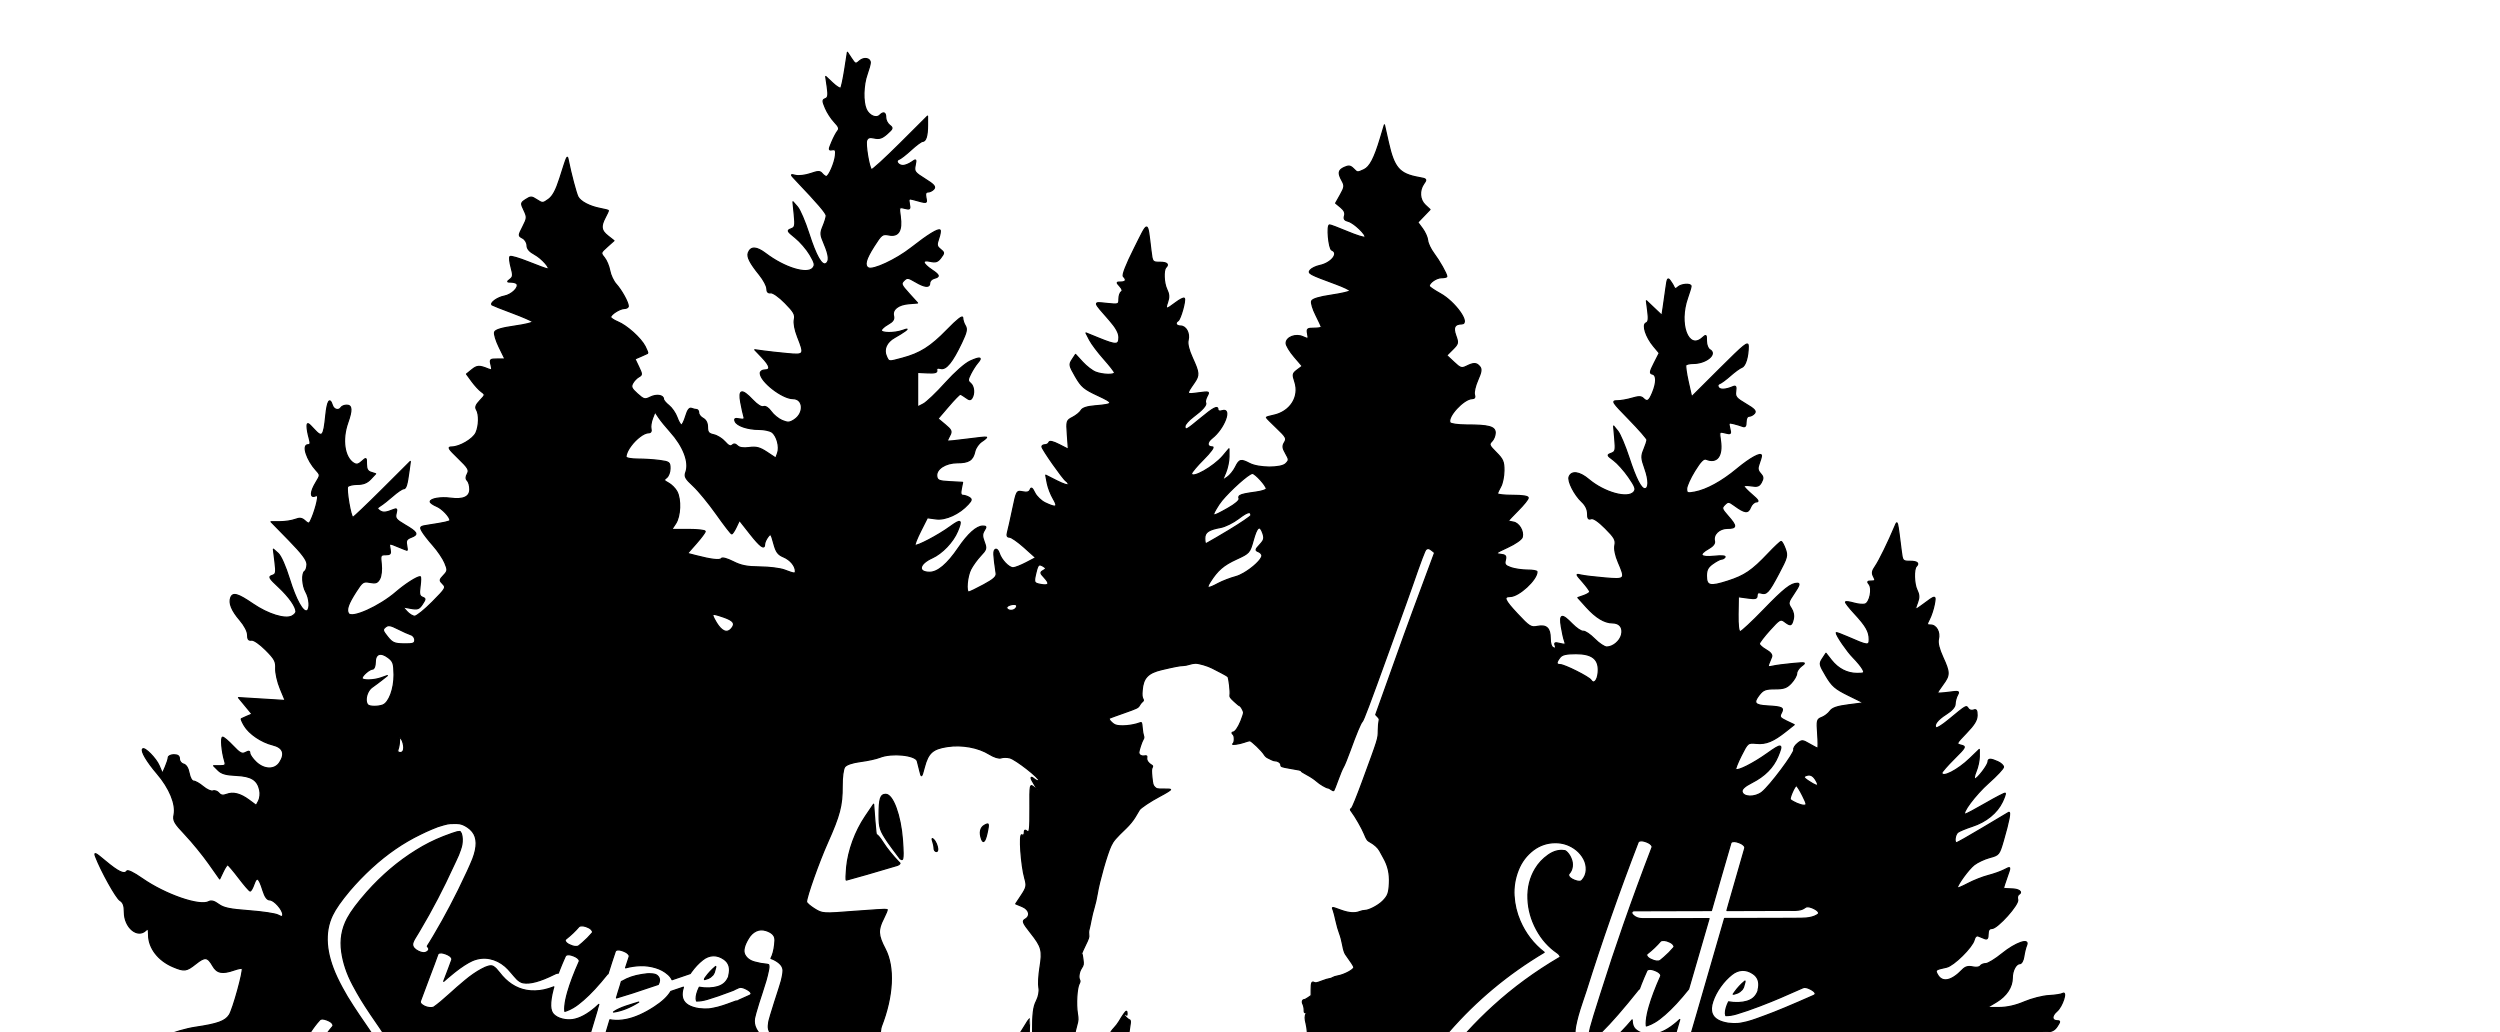 <?xml version="1.0" encoding="utf-8"?>
<!DOCTYPE svg PUBLIC "-//W3C//DTD SVG 1.1//EN" "http://www.w3.org/Graphics/SVG/1.1/DTD/svg11.dtd">
<svg version="1.1" xmlns="http://www.w3.org/2000/svg" xmlns:xlink="http://www.w3.org/1999/xlink" width="201" height="83" viewBox="0 0 201 83" fill="none">
<defs>
<path id="path_68ce9d4b4b5c40a275e10b5b0cc16193" d="M 72.608 68.592 C 72.612 69.014 72.57 69.155 72.477 69.098 C 72.446 69.079 72.42 69.067 72.399 69.063 L 72.387 69.063 L 72.294 68.94 C 71.956 68.491 71.565 67.975 71.374 67.691 C 70.748 66.761 70.68 66.548 70.68 65.542 C 70.68 64.206 70.789 63.866 71.216 63.866 C 71.788 63.866 72.409 65.562 72.553 67.514 C 72.587 67.986 72.606 68.34 72.608 68.592 Z M 72.355 69.426 L 72.35 69.436 C 72.31 69.496 72.241 69.546 72.149 69.574 C 71.083 69.899 68.104 70.76 68.046 70.76 C 68.008 70.76 68.019 70.303 68.071 69.744 C 68.197 68.385 68.765 66.835 69.574 65.641 L 70.237 64.662 L 70.338 65.987 C 70.394 66.717 70.455 67.234 70.474 67.136 C 70.494 67.039 70.742 67.33 71.027 67.783 C 71.305 68.225 71.82 68.848 72.241 69.284 L 72.344 69.388 L 72.355 69.426 Z M 75.387 68.227 C 75.4 68.364 75.373 68.462 75.291 68.462 C 75.187 68.462 75.102 68.349 75.102 68.211 C 75.102 68.074 75.051 67.815 74.988 67.637 C 74.91 67.416 74.932 67.369 75.056 67.49 C 75.233 67.661 75.366 67.998 75.387 68.227 Z M 101.647 60.666 C 101.469 60.365 100.623 59.552 100.488 59.552 C 100.421 59.552 100.217 59.608 100.035 59.676 C 99.662 59.815 98.943 59.913 99.129 59.8 C 99.271 59.713 99.282 59.168 99.144 59.053 C 99.029 58.958 99.023 58.866 99.132 58.866 C 99.297 58.866 99.555 58.505 99.769 57.976 C 99.889 57.678 99.987 57.374 99.987 57.301 C 99.987 57.152 99.758 56.747 99.673 56.747 C 99.644 56.747 99.448 56.589 99.238 56.395 C 98.914 56.095 98.863 56.019 98.893 55.881 C 98.945 55.642 98.811 54.487 98.721 54.397 C 98.678 54.354 98.433 54.211 98.176 54.08 C 97.918 53.948 97.596 53.782 97.458 53.71 C 97.099 53.523 96.403 53.319 96.122 53.319 C 95.99 53.319 95.762 53.361 95.616 53.412 C 95.47 53.464 95.249 53.506 95.125 53.506 C 94.884 53.506 94.418 53.595 93.394 53.837 C 92.289 54.098 91.904 54.507 91.827 55.505 C 91.799 55.871 91.812 56.046 91.875 56.164 C 91.952 56.309 91.948 56.334 91.829 56.43 C 91.757 56.489 91.654 56.622 91.6 56.726 C 91.512 56.896 91.392 56.953 90.39 57.305 C 89.779 57.519 89.242 57.715 89.196 57.74 C 89.08 57.804 89.396 58.171 89.664 58.283 C 90.033 58.437 91.025 58.356 91.642 58.122 C 91.788 58.067 91.791 58.073 91.829 58.521 C 91.85 58.771 91.896 59.05 91.931 59.142 C 91.978 59.267 91.972 59.343 91.906 59.446 C 91.8 59.611 91.558 60.339 91.558 60.493 C 91.558 60.69 91.746 60.815 91.993 60.782 C 92.213 60.752 92.217 60.756 92.195 60.948 C 92.172 61.147 92.324 61.369 92.586 61.518 C 92.683 61.573 92.689 61.604 92.624 61.724 C 92.567 61.831 92.564 62.019 92.612 62.496 C 92.667 63.046 92.696 63.147 92.836 63.287 C 92.987 63.437 93.036 63.447 93.558 63.443 C 93.866 63.44 94.118 63.454 94.117 63.474 C 94.117 63.527 93.777 63.739 93.216 64.035 C 92.501 64.413 91.705 64.944 91.603 65.111 C 91.555 65.19 91.398 65.454 91.255 65.696 C 91.107 65.948 90.801 66.323 90.544 66.569 C 89.677 67.4 89.514 67.591 89.316 68.004 C 89.007 68.65 88.373 70.873 88.216 71.862 C 88.162 72.205 88.049 72.701 87.967 72.964 C 87.884 73.227 87.771 73.69 87.715 73.993 C 87.659 74.295 87.586 74.633 87.553 74.743 C 87.52 74.853 87.511 75.039 87.533 75.156 C 87.566 75.331 87.518 75.477 87.261 75.995 C 87.09 76.34 86.964 76.636 86.98 76.653 C 86.997 76.669 87.035 76.881 87.066 77.124 C 87.12 77.552 87.115 77.576 86.936 77.859 C 86.744 78.16 86.684 78.612 86.809 78.808 C 86.846 78.868 86.83 78.964 86.762 79.089 C 86.573 79.438 86.497 80.739 86.621 81.501 C 86.69 81.933 86.686 82.022 86.572 82.436 C 86.502 82.689 86.433 82.98 86.418 83.083 C 86.403 83.187 86.317 83.38 86.227 83.513 C 86.054 83.768 86.02 84.112 86.116 84.64 C 86.143 84.794 86.131 84.976 86.083 85.117 C 85.964 85.466 85.912 86.126 85.992 86.275 C 86.029 86.345 86.088 86.644 86.121 86.938 C 86.194 87.577 86.24 87.675 86.574 87.898 C 87.316 88.393 87.462 88.453 88.03 88.492 C 88.193 88.503 88.216 88.484 88.211 88.351 C 88.207 88.266 88.243 88.159 88.289 88.112 C 88.336 88.066 88.353 87.995 88.326 87.954 C 88.299 87.914 88.213 87.777 88.134 87.65 C 88.006 87.445 87.899 87.371 87.663 87.324 C 87.471 87.286 87.188 87.06 87.187 86.943 C 87.187 86.873 87.157 86.785 87.119 86.748 C 87.071 86.699 87.079 86.626 87.151 86.489 C 87.205 86.384 87.25 86.262 87.251 86.217 C 87.253 86.14 87.525 85.793 87.583 85.793 C 87.598 85.793 87.645 85.978 87.687 86.203 C 87.786 86.726 87.991 86.993 88.272 86.965 L 88.467 86.946 L 88.504 86.074 C 88.54 85.22 88.649 84.683 88.911 84.061 C 88.959 83.949 88.998 83.795 88.998 83.719 C 88.999 83.486 89.285 82.952 89.559 82.67 C 89.702 82.523 89.892 82.275 89.982 82.119 C 90.247 81.658 90.498 81.305 90.562 81.305 C 90.594 81.305 90.618 81.397 90.614 81.508 C 90.61 81.619 90.594 81.66 90.578 81.598 C 90.555 81.51 90.53 81.501 90.461 81.558 C 90.389 81.618 90.405 81.66 90.556 81.81 C 90.655 81.91 90.767 81.991 90.804 81.991 C 90.867 81.991 90.902 82.134 90.872 82.272 C 90.865 82.306 90.819 82.628 90.769 82.988 C 90.72 83.348 90.587 83.937 90.473 84.297 L 90.266 84.952 L 90.314 86.074 C 90.34 86.696 90.408 87.404 90.465 87.663 C 90.521 87.92 90.62 88.456 90.683 88.855 C 90.807 89.635 90.802 89.816 90.588 92.65 C 90.537 93.318 90.496 94.063 90.496 94.306 C 90.496 95.012 90.669 95.983 90.908 96.62 C 90.963 96.765 91.039 96.938 91.124 97.115 L 91.214 97.289 L 91.19 97.364 L 91.129 97.313 C 90.95 97.184 90.849 97.18 90.811 97.296 C 90.76 97.448 90.605 97.387 90.322 97.104 L 89.907 96.69 L 90.019 97.248 C 90.156 97.935 90.025 97.969 89.741 97.32 C 89.536 96.853 89.525 96.87 89.47 97.763 C 89.418 98.622 89.387 98.678 89.069 98.508 C 88.879 98.407 88.723 98.386 88.721 98.462 C 88.72 98.539 88.642 98.482 88.547 98.336 C 88.427 98.15 88.375 98.138 88.373 98.298 C 88.368 98.695 87.715 98.213 87.591 97.722 C 87.53 97.476 87.408 97.275 87.322 97.275 C 87.236 97.275 87.21 97.447 87.265 97.657 C 87.413 98.223 86.999 97.901 86.699 97.218 L 86.453 96.657 L 86.439 97.158 C 86.415 97.987 85.993 97.601 85.877 96.643 C 85.82 96.164 85.76 95.965 85.745 96.2 C 85.729 96.435 85.664 96.575 85.6 96.511 C 85.413 96.323 85.021 96.747 85.127 97.023 C 85.18 97.162 85.136 97.275 85.028 97.275 C 84.92 97.275 84.832 97.484 84.832 97.739 C 84.832 98.114 84.785 98.164 84.588 98 C 84.399 97.843 84.319 97.858 84.239 98.066 C 84.113 98.395 83.594 98.427 83.594 98.106 C 83.594 97.98 83.688 97.782 83.803 97.667 C 84.111 97.359 83.811 97.166 83.411 97.415 C 82.948 97.704 82.9 97.691 82.715 97.231 C 82.568 96.866 82.554 96.879 82.544 97.389 C 82.532 97.946 82.102 98.329 81.939 97.928 C 81.875 97.772 81.849 97.774 81.839 97.938 C 81.831 98.06 81.626 98.159 81.383 98.159 C 81.067 98.159 80.94 98.064 80.94 97.825 C 80.94 97.641 80.83 97.448 80.696 97.396 C 80.561 97.345 80.314 96.868 80.147 96.336 C 79.877 95.478 79.865 95.126 80.047 93.185 C 80.159 91.983 80.238 90.762 80.223 90.47 C 80.208 90.178 80.278 89.502 80.378 88.967 C 80.479 88.433 80.547 87.057 80.529 85.91 C 80.499 83.875 80.507 83.827 80.869 83.918 C 81.28 84.021 81.695 83.639 82.341 82.559 C 82.56 82.195 82.752 81.896 82.768 81.896 C 82.784 81.896 82.772 82.572 82.741 83.399 C 82.707 84.289 82.753 84.902 82.855 84.902 C 82.955 84.902 83.024 84.11 83.021 82.994 C 83.017 81.524 83.086 80.951 83.322 80.495 C 83.507 80.138 83.589 79.708 83.53 79.412 C 83.476 79.142 83.512 78.421 83.611 77.809 C 83.837 76.408 83.764 76.133 82.864 74.995 C 82.231 74.195 82.171 74.049 82.421 73.909 C 82.884 73.65 82.764 73.124 82.188 72.885 L 81.666 72.669 L 82.126 71.975 C 82.536 71.356 82.565 71.21 82.397 70.623 C 82.099 69.585 81.921 66.977 82.158 67.124 C 82.273 67.195 82.356 67.122 82.356 66.948 C 82.356 66.723 82.412 66.698 82.587 66.843 C 82.776 67 82.817 66.662 82.808 65.021 C 82.797 63.035 82.802 63.011 83.144 63.304 C 83.486 63.596 83.487 63.593 83.189 63.121 C 82.814 62.527 82.801 62.338 83.156 62.632 C 83.304 62.755 83.468 62.813 83.521 62.761 C 83.665 62.616 81.672 61.051 81.189 60.929 C 80.955 60.871 80.636 60.872 80.478 60.933 C 80.32 60.993 79.909 60.865 79.553 60.642 C 78.662 60.085 77.343 59.843 76.164 60.022 C 74.991 60.2 74.622 60.53 74.319 61.673 C 74.092 62.525 74.086 62.531 73.96 62.01 C 73.889 61.718 73.796 61.35 73.754 61.191 C 73.621 60.696 71.686 60.5 70.735 60.887 C 70.462 60.998 69.764 61.151 69.185 61.225 C 68.528 61.31 68.05 61.473 67.915 61.658 C 67.789 61.83 67.702 62.484 67.708 63.22 C 67.719 64.756 67.512 65.552 66.53 67.746 C 65.836 69.297 64.842 72.1 64.842 72.505 C 64.842 72.599 65.133 72.855 65.488 73.075 C 66.125 73.468 66.172 73.471 68.708 73.272 C 70.123 73.16 71.304 73.092 71.331 73.12 C 71.359 73.148 71.224 73.48 71.031 73.859 C 70.565 74.773 70.587 75.192 71.163 76.29 C 71.929 77.753 71.814 80.085 70.855 82.537 C 70.644 83.074 70.639 88.048 70.848 89.362 C 70.944 89.971 71.067 91.305 71.12 92.326 C 71.222 94.283 71.507 96.945 71.679 97.541 C 71.762 97.828 71.738 97.853 71.549 97.673 C 71.237 97.377 71.034 97.394 71.034 97.717 C 71.034 97.863 70.954 97.983 70.857 97.983 C 70.759 97.983 70.68 98.102 70.68 98.248 C 70.68 98.566 70.303 98.596 70.007 98.301 C 69.842 98.136 69.795 98.156 69.795 98.391 C 69.795 98.841 69.155 98.396 68.893 97.763 C 68.563 96.968 68.362 97.004 68.479 97.837 C 68.558 98.404 68.537 98.533 68.397 98.336 C 68.293 98.19 68.202 97.912 68.195 97.717 C 68.182 97.411 68.155 97.422 67.984 97.806 L 67.788 98.248 L 67.712 97.806 C 67.623 97.285 67.296 97.028 67.105 97.329 C 67.013 97.474 66.969 97.446 66.967 97.241 C 66.966 97.077 66.819 96.838 66.641 96.711 C 66.463 96.584 66.173 96.259 65.998 95.988 C 65.526 95.262 65.492 95.509 65.927 96.493 C 66.265 97.255 66.285 97.446 66.101 98.131 C 65.966 98.636 65.954 98.979 66.065 99.114 C 66.172 99.242 66.175 99.418 66.073 99.579 C 65.934 99.798 65.908 99.792 65.906 99.541 C 65.904 99.362 65.656 99.153 65.284 99.019 C 64.869 98.869 64.665 98.683 64.665 98.456 C 64.665 98.164 64.625 98.149 64.382 98.351 C 63.937 98.72 63.634 98.699 63.737 98.306 C 63.796 98.082 63.695 97.868 63.45 97.696 C 63.183 97.51 63.073 97.245 63.073 96.794 C 63.073 96.13 62.871 96.12 62.77 96.78 C 62.738 96.989 62.624 97.265 62.517 97.394 C 62.375 97.565 62.375 97.629 62.517 97.629 C 62.781 97.629 62.957 98.395 62.804 98.877 C 62.69 99.235 62.654 99.21 62.358 98.58 L 62.036 97.894 L 62.14 98.496 C 62.214 98.927 62.185 99.062 62.039 98.972 C 61.919 98.897 61.834 98.956 61.834 99.113 C 61.834 99.307 61.715 99.261 61.4 98.947 C 61.161 98.708 60.89 98.513 60.798 98.513 C 60.706 98.513 60.547 98.274 60.446 97.983 C 60.192 97.255 59.997 97.315 60.121 98.082 C 60.219 98.682 60.201 98.709 59.746 98.656 C 59.484 98.626 59.269 98.508 59.269 98.395 C 59.269 97.963 59.016 97.961 58.908 98.391 C 58.834 98.685 58.681 98.833 58.469 98.817 C 58.29 98.804 58.175 98.743 58.212 98.682 C 58.25 98.621 58.218 98.339 58.141 98.056 C 58.006 97.561 57.995 97.556 57.871 97.938 C 57.712 98.426 57.412 98.462 57.412 97.993 C 57.412 97.804 57.332 97.601 57.235 97.541 C 57.134 97.478 57.058 97.633 57.058 97.903 C 57.058 98.265 56.992 98.348 56.77 98.264 C 56.612 98.203 56.372 98.245 56.236 98.357 C 56.029 98.529 56.003 98.317 56.072 96.99 L 56.153 95.419 L 55.969 96.878 C 55.779 98.374 55.583 98.668 55.29 97.898 C 55.188 97.629 55.028 97.496 54.877 97.553 C 54.682 97.628 54.645 97.456 54.698 96.71 L 54.765 95.773 L 54.472 96.392 C 54.311 96.732 54.096 97.191 53.995 97.411 C 53.876 97.67 53.766 97.741 53.686 97.611 C 53.601 97.475 53.494 97.516 53.353 97.74 C 53.179 98.015 53.158 97.941 53.229 97.298 C 53.338 96.317 53.218 95.951 52.88 96.232 C 52.68 96.397 52.631 96.325 52.612 95.839 L 52.589 95.243 L 52.457 95.861 C 52.336 96.429 52.314 96.446 52.192 96.075 C 52.015 95.533 51.675 95.675 51.611 96.317 C 51.572 96.715 51.602 96.773 51.741 96.568 C 51.892 96.347 51.921 96.362 51.912 96.657 C 51.907 96.851 51.84 97.169 51.763 97.364 C 51.641 97.673 51.608 97.645 51.496 97.143 C 51.366 96.557 51.043 96.344 51.043 96.844 C 51.043 96.996 50.963 97.07 50.866 97.01 C 50.763 96.947 50.689 97.126 50.689 97.442 C 50.689 97.739 50.777 97.983 50.885 97.983 C 50.993 97.983 51.036 98.1 50.981 98.243 C 50.926 98.386 51 98.57 51.146 98.652 C 51.56 98.883 51.259 99.351 50.633 99.446 C 49.909 99.556 49.663 99.407 50.075 99.106 C 50.253 98.976 50.364 98.846 50.323 98.816 C 50.259 98.77 49.712 98.504 49.031 98.187 C 48.946 98.147 48.914 98.224 48.961 98.358 C 49.008 98.492 48.977 98.789 48.892 99.019 C 48.785 99.306 48.821 99.604 49.006 99.975 C 49.314 100.591 49.28 100.79 48.956 100.272 C 48.837 100.082 48.622 99.927 48.476 99.927 C 48.157 99.927 48.125 99.632 48.434 99.529 C 48.61 99.469 48.611 99.4 48.434 99.187 C 48.274 98.993 48.256 98.689 48.37 98.081 C 48.456 97.62 48.468 97.031 48.395 96.773 L 48.263 96.303 L 47.978 96.922 C 47.821 97.262 47.71 97.421 47.73 97.275 C 47.751 97.13 47.703 97.01 47.624 97.01 C 47.545 97.01 47.4 96.868 47.302 96.693 C 47.185 96.484 47.009 96.413 46.784 96.484 C 46.547 96.559 46.444 96.508 46.444 96.315 C 46.444 96.163 46.355 96.038 46.248 96.038 C 46.13 96.038 46.103 96.161 46.182 96.347 C 46.48 97.055 46.488 97.452 46.204 97.452 C 46.027 97.452 45.962 97.354 46.026 97.185 C 46.097 97.001 46.048 96.949 45.867 97.018 C 45.699 97.083 45.57 96.983 45.506 96.737 C 45.365 96.202 45.028 96.479 45.028 97.13 C 45.028 97.611 44.98 97.661 44.586 97.586 C 44.069 97.487 44.038 97.572 44.431 98.006 C 44.601 98.195 44.669 98.449 44.598 98.634 C 44.506 98.872 44.446 98.892 44.337 98.716 C 44.225 98.536 44.128 98.553 43.883 98.799 C 43.584 99.098 43.559 99.096 43.318 98.768 C 43.179 98.579 42.91 98.449 42.72 98.48 C 42.461 98.521 42.374 98.433 42.374 98.126 C 42.374 97.901 42.21 97.45 42.011 97.123 C 41.759 96.711 41.682 96.373 41.758 96.025 C 41.819 95.748 41.791 95.381 41.695 95.21 C 41.549 94.949 41.505 94.997 41.42 95.513 C 41.196 96.887 41.161 96.965 41.206 95.994 C 41.254 94.971 41.162 94.786 40.814 95.204 C 40.688 95.356 40.68 95.664 40.788 96.133 C 40.878 96.518 40.953 97.026 40.955 97.262 L 40.959 97.691 L 40.536 97.293 C 40.226 97.003 40.092 96.959 40.033 97.13 C 39.942 97.399 40.237 98.005 40.561 98.212 C 40.851 98.397 40.845 98.69 40.553 98.69 C 40.426 98.69 40.22 98.974 40.094 99.322 C 39.852 99.992 39.695 100.001 39.605 99.351 C 39.574 99.133 39.501 98.626 39.442 98.224 C 39.375 97.773 39.408 97.448 39.528 97.374 C 39.819 97.194 39.76 96.918 39.456 97.035 C 39.28 97.102 39.186 97.025 39.178 96.808 C 39.168 96.527 39.139 96.537 38.974 96.878 C 38.715 97.414 38.577 97.381 38.14 96.674 C 37.829 96.172 37.452 95.861 37.154 95.861 C 37.12 95.861 37.063 96.04 37.028 96.259 C 36.974 96.591 36.896 96.518 36.553 95.815 C 36.117 94.922 35.704 94.483 35.91 95.131 C 36.003 95.424 35.969 95.482 35.752 95.399 C 35.423 95.273 35.407 95.437 35.676 96.207 C 35.837 96.67 35.829 96.814 35.632 96.938 C 35.272 97.166 35.197 97.139 34.971 96.701 C 34.798 96.365 34.778 96.358 34.845 96.657 C 34.937 97.07 34.992 97.921 34.959 98.424 C 34.942 98.676 34.839 98.574 34.6 98.071 C 34.413 97.676 34.259 97.5 34.251 97.673 C 34.243 97.843 34.118 97.983 33.972 97.983 C 33.78 97.983 33.706 97.786 33.706 97.275 C 33.706 96.876 33.621 96.568 33.51 96.568 C 33.39 96.568 33.353 96.756 33.415 97.054 C 33.47 97.322 33.472 97.441 33.419 97.32 C 33.267 96.969 33.028 97.062 32.967 97.496 C 32.93 97.754 32.806 97.877 32.614 97.845 C 32.449 97.818 32.287 97.935 32.246 98.111 C 32.188 98.365 32.129 98.332 31.937 97.933 C 31.766 97.58 31.659 97.505 31.555 97.668 C 31.443 97.845 31.411 97.846 31.409 97.673 C 31.404 97.241 31.101 97.461 30.943 98.013 C 30.748 98.691 30.359 98.87 30.222 98.345 C 30.164 98.125 30.023 98 29.891 98.051 C 29.755 98.103 29.597 97.951 29.508 97.683 L 29.355 97.226 L 28.902 97.648 C 28.563 97.964 28.484 98.16 28.588 98.424 C 28.81 98.987 28.774 99.09 28.465 98.78 C 28.306 98.622 28.067 98.534 27.934 98.585 C 27.779 98.645 27.691 98.553 27.691 98.331 C 27.691 98.136 27.572 97.983 27.422 97.983 C 27.264 97.983 27.108 97.764 27.046 97.456 L 26.941 96.929 L 26.597 97.365 C 26.408 97.606 26.308 97.892 26.376 98.001 C 26.443 98.11 26.389 98.268 26.255 98.353 C 25.91 98.572 25.726 98.549 25.757 98.292 C 25.772 98.17 25.726 97.893 25.656 97.675 C 25.547 97.338 25.426 97.289 24.831 97.342 C 24.448 97.377 23.951 97.565 23.727 97.759 C 23.254 98.17 22.738 98.004 22.738 97.44 C 22.738 97.159 22.655 97.113 22.306 97.2 C 22.005 97.276 21.756 97.198 21.483 96.945 C 21.006 96.5 20.792 96.602 20.792 97.275 C 20.792 97.959 20.533 98.077 20.064 97.609 C 19.686 97.231 19.671 97.23 19.427 97.558 C 19.183 97.888 19.173 97.888 18.923 97.55 C 18.725 97.283 18.62 97.253 18.456 97.418 C 18.096 97.777 17.962 97.655 17.959 96.966 C 17.957 96.602 17.882 96.185 17.791 96.041 C 17.683 95.872 17.663 96.152 17.734 96.837 C 17.833 97.808 17.818 97.874 17.548 97.652 C 17.386 97.518 17.254 97.305 17.254 97.178 C 17.254 96.863 16.733 96.365 16.532 96.489 C 16.443 96.544 16.369 96.749 16.369 96.944 C 16.369 97.214 16.288 97.273 16.031 97.192 C 15.614 97.06 14.746 97.259 14.87 97.459 C 14.919 97.539 14.879 97.655 14.78 97.716 C 14.681 97.777 14.6 97.715 14.6 97.578 C 14.6 97.237 13.958 96.684 13.727 96.827 C 13.624 96.891 13.539 96.859 13.539 96.756 C 13.539 96.422 13.036 96.557 12.92 96.922 C 12.858 97.116 12.739 97.275 12.654 97.275 C 12.57 97.275 12.451 97.116 12.389 96.922 C 12.276 96.565 11.868 96.443 11.699 96.716 C 11.594 96.887 10.95 96.869 10.771 96.69 C 10.497 96.416 10.357 96.595 10.554 96.966 C 10.748 97.329 10.74 97.342 10.468 97.118 C 10.304 96.982 10.129 96.911 10.081 96.96 C 9.933 97.107 10.203 97.634 10.373 97.529 C 10.46 97.475 10.532 97.555 10.532 97.707 C 10.532 98.193 10.042 98.001 9.846 97.439 C 9.602 96.74 9.265 96.913 9.471 97.631 C 9.554 97.922 9.578 98.159 9.525 98.159 C 9.471 98.159 9.512 98.262 9.616 98.388 C 9.757 98.557 9.719 98.67 9.471 98.825 C 9.167 99.015 9.126 98.964 9.021 98.263 C 8.949 97.781 8.986 97.343 9.12 97.092 C 9.305 96.746 9.295 96.706 9.048 96.801 C 8.865 96.871 8.762 96.818 8.762 96.651 C 8.762 96.508 8.683 96.392 8.586 96.392 C 8.488 96.392 8.418 96.451 8.43 96.524 C 8.441 96.597 8.441 96.802 8.43 96.979 C 8.405 97.356 8.211 97.197 7.551 96.259 C 7.08 95.59 6.691 95.518 6.599 96.082 C 6.541 96.441 6.504 96.42 6.228 95.861 C 6.06 95.521 5.799 95.044 5.648 94.801 L 5.374 94.359 L 5.47 94.807 C 5.666 95.722 4.399 95.2 4.069 94.23 C 4.005 94.044 4.179 93.612 4.509 93.132 C 4.925 92.528 5.101 92.009 5.253 90.933 C 5.45 89.546 5.458 89.528 5.881 89.688 C 6.116 89.778 6.651 89.851 7.069 89.851 C 8.096 89.851 8.656 89.274 9.111 87.749 C 9.78 85.504 10.791 84.423 13.273 83.298 C 13.894 83.017 14.983 82.701 15.695 82.596 C 17.498 82.329 18.106 82.11 18.436 81.607 C 18.729 81.161 19.601 77.996 19.469 77.864 C 19.428 77.823 19.14 77.879 18.829 77.987 C 17.875 78.32 17.444 78.237 17.113 77.657 C 16.691 76.919 16.486 76.893 15.738 77.487 C 14.984 78.086 14.828 78.107 13.934 77.734 C 12.724 77.229 11.947 76.219 11.947 75.153 C 11.947 74.706 11.9 74.625 11.735 74.79 C 11.065 75.46 10.001 74.571 10.001 73.342 C 10.001 72.806 9.908 72.555 9.649 72.393 C 9.336 72.198 8.13 70.031 7.688 68.87 C 7.545 68.494 7.651 68.542 8.452 69.215 C 9.494 70.091 10.003 70.336 10.182 70.047 C 10.259 69.921 10.704 70.132 11.434 70.64 C 13.293 71.935 16.071 72.896 16.791 72.493 C 16.985 72.385 17.227 72.451 17.574 72.708 C 17.974 73.003 18.474 73.108 20.023 73.223 C 21.094 73.302 22.143 73.459 22.354 73.572 C 22.663 73.738 22.738 73.729 22.738 73.53 C 22.738 73.141 22.037 72.351 21.692 72.351 C 21.479 72.351 21.304 72.111 21.143 71.6 C 20.812 70.544 20.651 70.428 20.423 71.081 C 20.315 71.39 20.175 71.641 20.111 71.637 C 20.048 71.633 19.638 71.159 19.2 70.583 C 18.762 70.008 18.359 69.534 18.303 69.53 C 18.248 69.526 18.081 69.779 17.933 70.093 L 17.663 70.662 L 16.795 69.431 C 16.318 68.754 15.469 67.714 14.909 67.121 C 14.004 66.164 13.903 65.983 13.999 65.5 C 14.168 64.656 13.634 63.362 12.635 62.196 C 11.808 61.23 11.308 60.379 11.473 60.215 C 11.634 60.054 12.545 60.979 12.79 61.554 L 13.06 62.187 L 13.292 61.657 C 13.419 61.365 13.527 61.027 13.531 60.905 C 13.535 60.784 13.738 60.684 13.981 60.684 C 14.296 60.684 14.423 60.78 14.423 61.017 C 14.423 61.2 14.572 61.389 14.753 61.436 C 14.965 61.492 15.126 61.752 15.204 62.164 C 15.273 62.533 15.428 62.806 15.568 62.806 C 15.702 62.806 16.049 63.005 16.339 63.249 C 16.628 63.492 16.98 63.648 17.12 63.594 C 17.26 63.54 17.473 63.615 17.593 63.76 C 17.751 63.951 17.926 63.981 18.222 63.868 C 18.755 63.666 19.33 63.814 20.032 64.335 L 20.6 64.756 L 20.796 64.389 C 20.904 64.187 20.943 63.796 20.882 63.521 C 20.703 62.703 20.205 62.393 18.987 62.34 C 18.171 62.304 17.81 62.202 17.538 61.93 L 17.175 61.568 L 17.678 61.568 C 18.116 61.568 18.165 61.518 18.059 61.17 C 17.834 60.425 17.738 59.27 17.902 59.27 C 17.992 59.27 18.367 59.588 18.735 59.976 C 19.293 60.565 19.461 60.652 19.744 60.5 C 20.002 60.363 20.084 60.376 20.084 60.557 C 20.084 60.688 20.308 61.009 20.581 61.27 C 21.235 61.896 22.087 61.916 22.482 61.313 C 22.955 60.593 22.76 60.093 21.927 59.889 C 21.019 59.667 20.031 58.996 19.642 58.338 C 19.477 58.059 19.37 57.813 19.404 57.79 C 19.438 57.767 19.646 57.673 19.867 57.581 L 20.268 57.414 L 19.722 56.752 L 19.176 56.09 L 21.054 56.205 L 22.931 56.32 L 22.534 55.364 C 22.315 54.839 22.151 54.111 22.168 53.747 C 22.195 53.174 22.086 52.971 21.363 52.248 C 20.877 51.762 20.397 51.433 20.217 51.463 C 19.987 51.501 19.908 51.394 19.908 51.045 C 19.908 50.764 19.657 50.284 19.282 49.846 C 18.624 49.078 18.386 48.488 18.556 48.046 C 18.721 47.616 19.127 47.733 20.334 48.558 C 21.553 49.392 22.939 49.819 23.483 49.528 C 23.657 49.435 23.799 49.278 23.799 49.179 C 23.799 48.772 23.247 47.985 22.415 47.207 C 21.632 46.476 21.57 46.367 21.88 46.269 C 22.194 46.17 22.217 46.058 22.106 45.158 L 21.983 44.156 L 22.362 44.494 C 22.586 44.694 22.957 45.534 23.27 46.548 C 23.794 48.243 24.382 49.293 24.698 49.097 C 24.941 48.947 24.883 48.106 24.596 47.603 C 24.302 47.091 24.249 46.083 24.507 45.924 C 24.604 45.864 24.684 45.611 24.684 45.362 C 24.684 45.033 24.287 44.502 23.237 43.428 L 21.791 41.947 L 22.518 41.947 C 22.918 41.947 23.461 41.865 23.724 41.765 C 24.104 41.621 24.27 41.644 24.53 41.879 C 24.841 42.16 24.87 42.145 25.104 41.575 C 25.24 41.245 25.409 40.704 25.48 40.374 C 25.589 39.864 25.565 39.789 25.323 39.882 C 24.919 40.037 24.956 39.52 25.403 38.788 C 25.763 38.197 25.763 38.188 25.423 37.815 C 24.66 36.98 24.266 35.76 24.76 35.76 C 24.961 35.76 24.979 35.643 24.849 35.187 C 24.758 34.871 24.686 34.454 24.689 34.259 C 24.694 33.955 24.772 33.99 25.239 34.502 C 25.905 35.235 26.023 35.103 26.191 33.431 C 26.312 32.226 26.507 31.911 26.718 32.578 C 26.837 32.952 27.242 33.053 27.426 32.755 C 27.486 32.658 27.69 32.578 27.879 32.578 C 28.298 32.578 28.32 32.965 27.957 33.992 C 27.478 35.349 27.687 36.772 28.433 37.238 C 28.661 37.38 28.819 37.346 29.096 37.095 C 29.456 36.769 29.461 36.772 29.461 37.312 C 29.461 37.71 29.56 37.889 29.829 37.974 L 30.198 38.091 L 29.799 38.517 C 29.514 38.82 29.207 38.942 28.732 38.942 C 28.366 38.942 28.014 39.027 27.949 39.13 C 27.817 39.345 28.203 41.593 28.372 41.593 C 28.433 41.593 29.496 40.583 30.735 39.347 L 32.988 37.101 L 32.894 37.801 C 32.73 39.011 32.644 39.295 32.442 39.295 C 32.334 39.295 31.951 39.554 31.591 39.87 C 31.231 40.186 30.783 40.54 30.596 40.656 C 30.302 40.84 30.292 40.893 30.522 41.056 C 30.785 41.243 31.021 41.225 31.637 40.972 C 31.907 40.861 31.938 40.908 31.845 41.281 C 31.749 41.663 31.841 41.784 32.534 42.19 C 33.562 42.791 33.658 42.967 33.078 43.188 C 32.7 43.331 32.622 43.455 32.689 43.806 C 32.735 44.047 32.754 44.245 32.73 44.245 C 32.707 44.245 32.402 44.126 32.053 43.98 C 31.243 43.641 31.264 43.636 31.363 44.156 C 31.435 44.532 31.382 44.598 31.007 44.598 C 30.59 44.598 30.57 44.642 30.652 45.368 C 30.701 45.801 30.646 46.311 30.527 46.534 C 30.351 46.861 30.215 46.911 29.742 46.823 C 29.209 46.723 29.131 46.774 28.629 47.557 C 27.988 48.556 27.826 49.026 28.018 49.33 C 28.289 49.762 30.509 48.762 31.846 47.606 C 32.583 46.969 33.524 46.366 33.783 46.366 C 33.834 46.366 33.829 46.712 33.771 47.135 C 33.687 47.75 33.724 47.926 33.957 48.015 C 34.228 48.119 34.228 48.16 33.955 48.576 C 33.699 48.967 33.577 49.01 33.02 48.908 L 32.379 48.791 L 32.716 49.169 C 32.902 49.378 33.183 49.548 33.341 49.548 C 33.499 49.548 34.141 49.031 34.767 48.4 C 35.84 47.318 35.889 47.234 35.605 46.95 C 35.321 46.666 35.324 46.626 35.666 46.263 C 36.005 45.903 36.011 45.836 35.765 45.249 C 35.621 44.903 35.198 44.277 34.825 43.858 C 34.453 43.439 34.052 42.923 33.935 42.712 C 33.733 42.351 33.764 42.322 34.466 42.217 C 35.686 42.033 36.183 41.923 36.183 41.838 C 36.183 41.555 35.552 40.888 35.113 40.706 C 34.826 40.587 34.591 40.421 34.591 40.338 C 34.591 40.096 35.432 39.95 36.218 40.055 C 37.251 40.194 37.775 39.951 37.775 39.335 C 37.775 39.06 37.688 38.749 37.582 38.643 C 37.443 38.504 37.442 38.349 37.58 38.092 C 37.746 37.783 37.648 37.615 36.844 36.838 C 36.034 36.053 35.968 35.941 36.323 35.939 C 36.962 35.935 38.039 35.303 38.271 34.794 C 38.523 34.24 38.543 33.301 38.311 32.933 C 38.19 32.743 38.268 32.541 38.593 32.202 C 39.027 31.75 39.03 31.726 38.707 31.493 C 38.523 31.361 38.178 30.987 37.941 30.663 L 37.51 30.073 L 37.942 29.723 C 38.36 29.384 38.544 29.377 39.261 29.67 C 39.555 29.791 39.582 29.749 39.479 29.337 C 39.368 28.894 39.397 28.866 39.981 28.866 L 40.602 28.866 L 40.135 27.914 C 39.878 27.391 39.713 26.843 39.769 26.697 C 39.839 26.516 40.351 26.363 41.388 26.216 C 42.221 26.098 42.867 25.941 42.821 25.868 C 42.776 25.795 42.04 25.474 41.186 25.155 C 40.332 24.836 39.601 24.548 39.563 24.515 C 39.381 24.358 39.999 23.913 40.539 23.812 C 41.135 23.701 41.74 23.117 41.561 22.827 C 41.51 22.746 41.3 22.679 41.092 22.679 C 40.753 22.679 40.744 22.657 41.006 22.458 C 41.255 22.268 41.268 22.132 41.093 21.491 C 40.981 21.081 40.942 20.693 41.006 20.629 C 41.07 20.565 41.743 20.762 42.5 21.066 C 43.258 21.371 43.94 21.62 44.015 21.619 C 44.317 21.617 43.567 20.766 42.991 20.455 C 42.57 20.229 42.375 19.999 42.375 19.728 C 42.375 19.511 42.215 19.248 42.021 19.144 C 41.667 18.955 41.667 18.952 42.039 18.224 C 42.39 17.537 42.395 17.459 42.132 16.906 C 41.86 16.336 41.864 16.31 42.277 16.04 C 42.668 15.784 42.742 15.786 43.168 16.065 C 43.612 16.356 43.655 16.354 44.11 16.021 C 44.446 15.774 44.708 15.286 45.003 14.359 C 45.612 12.438 45.603 12.459 45.684 12.868 C 45.897 13.945 46.325 15.56 46.467 15.827 C 46.675 16.217 47.417 16.603 48.263 16.762 C 48.624 16.83 48.92 16.907 48.92 16.934 C 48.92 16.96 48.801 17.21 48.656 17.488 C 48.277 18.215 48.325 18.537 48.875 18.969 L 49.361 19.351 L 48.815 19.838 C 48.28 20.316 48.276 20.332 48.589 20.719 C 48.765 20.936 48.961 21.406 49.024 21.764 C 49.088 22.121 49.32 22.613 49.541 22.856 C 49.97 23.33 50.512 24.311 50.512 24.615 C 50.512 24.717 50.371 24.8 50.198 24.8 C 49.845 24.8 49.097 25.273 49.097 25.496 C 49.097 25.576 49.355 25.748 49.671 25.879 C 50.403 26.182 51.519 27.186 51.864 27.853 C 52.01 28.136 52.105 28.385 52.073 28.405 C 52.042 28.425 51.798 28.535 51.53 28.649 L 51.045 28.858 L 51.349 29.495 C 51.636 30.097 51.637 30.143 51.35 30.303 C 51.184 30.396 50.965 30.627 50.863 30.816 C 50.711 31.101 50.776 31.246 51.244 31.664 C 51.766 32.13 51.845 32.15 52.29 31.929 C 52.78 31.684 53.343 31.768 53.343 32.085 C 53.343 32.183 53.538 32.415 53.776 32.602 C 54.014 32.789 54.308 33.218 54.43 33.556 C 54.552 33.893 54.713 34.169 54.787 34.169 C 54.86 34.169 55.017 33.848 55.135 33.455 C 55.283 32.961 55.426 32.77 55.599 32.836 C 55.736 32.889 55.922 32.932 56.011 32.932 C 56.1 32.932 56.173 33.048 56.173 33.191 C 56.173 33.333 56.333 33.535 56.527 33.639 C 56.755 33.761 56.881 34.009 56.881 34.338 C 56.881 34.755 56.973 34.868 57.387 34.959 C 57.666 35.02 58.071 35.274 58.288 35.523 C 58.562 35.838 58.738 35.92 58.867 35.791 C 58.996 35.662 59.124 35.678 59.29 35.843 C 59.447 36.001 59.768 36.049 60.239 35.985 C 60.813 35.909 61.088 35.981 61.662 36.36 L 62.373 36.831 L 62.521 36.429 C 62.706 35.93 62.465 35.037 62.067 34.744 C 61.902 34.622 61.436 34.523 61.031 34.523 C 60.109 34.523 59.242 34.229 59.104 33.87 C 59.022 33.656 59.096 33.615 59.448 33.682 C 59.802 33.75 59.878 33.707 59.807 33.482 C 59.757 33.325 59.646 32.819 59.56 32.357 C 59.362 31.297 59.647 31.237 60.515 32.157 C 60.883 32.547 61.221 32.756 61.382 32.695 C 61.544 32.633 61.781 32.786 62 33.093 C 62.196 33.367 62.596 33.692 62.89 33.813 C 63.342 34 63.493 33.99 63.865 33.746 C 64.682 33.211 64.605 32.048 63.752 32.048 C 62.896 32.048 61.127 30.669 61.127 30.001 C 61.127 29.863 61.286 29.75 61.481 29.75 C 61.99 29.75 61.917 29.412 61.259 28.723 L 60.684 28.122 L 61.392 28.22 C 61.781 28.274 62.637 28.368 63.294 28.429 C 64.68 28.558 64.698 28.528 64.126 27.078 C 63.908 26.524 63.805 25.973 63.868 25.688 C 63.955 25.294 63.831 25.072 63.124 24.355 C 62.64 23.863 62.144 23.514 61.967 23.54 C 61.754 23.571 61.657 23.467 61.657 23.206 C 61.657 22.998 61.389 22.495 61.062 22.09 C 60.289 21.135 60.043 20.646 60.168 20.319 C 60.365 19.806 60.828 19.827 61.558 20.383 C 63.067 21.53 64.903 22.095 65.354 21.552 C 65.551 21.315 65.514 21.148 65.121 20.477 C 64.865 20.04 64.335 19.426 63.943 19.111 C 63.284 18.582 63.258 18.53 63.596 18.405 C 63.925 18.283 63.951 18.168 63.859 17.248 L 63.756 16.227 L 64.115 16.637 C 64.313 16.862 64.724 17.82 65.028 18.765 C 65.612 20.582 66.076 21.397 66.41 21.192 C 66.702 21.011 66.657 20.519 66.265 19.604 C 65.95 18.869 65.942 18.741 66.176 18.18 C 66.318 17.841 66.433 17.462 66.431 17.337 C 66.428 17.134 65.748 16.338 64.074 14.579 C 63.517 13.994 63.517 13.992 63.968 14.104 C 64.217 14.165 64.753 14.101 65.158 13.962 C 65.784 13.746 65.927 13.745 66.098 13.951 C 66.209 14.085 66.361 14.194 66.435 14.194 C 66.634 14.194 67.101 13.128 67.17 12.515 C 67.218 12.087 67.169 11.995 66.914 12.038 C 66.618 12.088 66.615 12.051 66.874 11.433 C 67.025 11.071 67.239 10.666 67.349 10.533 C 67.504 10.347 67.446 10.184 67.09 9.813 C 66.837 9.549 66.508 9.042 66.36 8.687 C 66.117 8.107 66.117 8.031 66.361 7.937 C 66.578 7.854 66.608 7.663 66.512 6.992 L 66.39 6.151 L 66.941 6.669 C 67.244 6.953 67.539 7.139 67.596 7.081 C 67.654 7.024 67.798 6.354 67.917 5.592 L 68.133 4.207 L 68.457 4.698 C 68.762 5.161 68.801 5.173 69.105 4.898 C 69.452 4.584 69.974 4.67 69.969 5.041 C 69.968 5.165 69.852 5.586 69.712 5.974 C 69.401 6.836 69.369 8.186 69.645 8.791 C 69.878 9.303 70.446 9.549 70.733 9.262 C 71.033 8.962 71.21 9.031 71.21 9.446 C 71.21 9.654 71.35 9.932 71.52 10.064 C 71.809 10.288 71.795 10.335 71.322 10.756 C 70.928 11.107 70.701 11.183 70.305 11.096 C 69.915 11.011 69.767 11.057 69.676 11.293 C 69.561 11.593 69.865 13.439 70.063 13.636 C 70.117 13.691 71.153 12.746 72.366 11.537 L 74.572 9.338 L 74.572 10.072 C 74.572 10.92 74.435 11.366 74.174 11.366 C 74.074 11.366 73.659 11.673 73.252 12.048 C 72.844 12.423 72.403 12.766 72.272 12.809 C 71.953 12.916 72.209 13.31 72.597 13.31 C 72.764 13.31 73.076 13.187 73.291 13.037 C 73.672 12.771 73.679 12.777 73.575 13.297 C 73.477 13.787 73.539 13.873 74.374 14.392 C 75.09 14.836 75.237 15.004 75.081 15.193 C 74.971 15.324 74.763 15.432 74.618 15.432 C 74.429 15.432 74.378 15.562 74.441 15.887 C 74.533 16.372 74.579 16.365 73.399 16.037 C 73.071 15.945 73.034 15.991 73.112 16.398 C 73.194 16.826 73.163 16.854 72.737 16.747 C 72.278 16.632 72.274 16.639 72.382 17.419 C 72.536 18.546 72.24 19.034 71.488 18.893 C 70.94 18.79 70.88 18.835 70.265 19.803 C 69.603 20.845 69.474 21.332 69.806 21.537 C 70.165 21.758 72.045 20.885 73.261 19.931 C 74.613 18.872 75.441 18.362 75.582 18.503 C 75.632 18.554 75.582 18.858 75.47 19.179 C 75.291 19.689 75.308 19.798 75.606 20.04 C 75.932 20.305 75.934 20.336 75.642 20.723 C 75.39 21.056 75.236 21.107 74.777 21.006 C 74.078 20.853 74.15 21.187 74.927 21.707 C 75.548 22.123 75.582 22.251 75.102 22.377 C 74.908 22.428 74.749 22.596 74.749 22.751 C 74.749 23.137 74.359 23.104 73.596 22.654 C 73.009 22.308 72.93 22.3 72.672 22.557 C 72.415 22.813 72.45 22.903 73.08 23.598 L 73.769 24.358 L 73.065 24.416 C 72.211 24.485 71.712 24.885 71.838 25.4 C 71.906 25.68 71.796 25.847 71.393 26.074 C 71.098 26.239 70.857 26.458 70.857 26.56 C 70.857 26.795 71.918 26.8 72.57 26.567 C 72.985 26.419 73.018 26.426 72.772 26.611 C 72.609 26.733 72.229 26.97 71.928 27.136 C 71.272 27.5 71.011 28.092 71.263 28.645 C 71.475 29.111 71.411 29.103 72.537 28.802 C 73.983 28.416 74.826 27.885 76.147 26.527 C 76.979 25.673 77.398 25.347 77.4 25.554 C 77.401 25.725 77.493 26.012 77.605 26.19 C 77.769 26.453 77.712 26.715 77.31 27.558 C 76.563 29.124 76.064 29.737 75.629 29.623 C 75.379 29.558 75.28 29.605 75.316 29.771 C 75.355 29.954 75.169 30.005 74.572 29.977 L 73.776 29.939 L 73.776 31.328 L 73.776 32.718 L 74.243 32.477 C 74.5 32.344 75.296 31.585 76.012 30.79 C 76.79 29.926 77.597 29.217 78.017 29.027 C 78.811 28.669 79.002 28.718 78.602 29.174 C 78.452 29.345 78.202 29.735 78.047 30.041 C 77.799 30.531 77.797 30.624 78.026 30.814 C 78.308 31.048 78.366 31.649 78.141 32.004 C 78.031 32.177 77.927 32.169 77.657 31.965 C 77.468 31.822 77.264 31.703 77.203 31.7 C 77.141 31.697 76.713 32.137 76.25 32.678 L 75.409 33.662 L 75.988 34.145 C 76.494 34.567 76.542 34.677 76.366 35.006 C 76.255 35.213 76.164 35.415 76.164 35.454 C 76.164 35.493 76.86 35.429 77.712 35.312 C 78.563 35.196 79.286 35.123 79.319 35.151 C 79.352 35.179 79.178 35.333 78.932 35.494 C 78.687 35.654 78.436 36.013 78.375 36.291 C 78.22 36.994 77.899 37.204 76.973 37.204 C 76.013 37.204 75.231 37.72 75.314 38.299 C 75.361 38.627 75.501 38.684 76.379 38.729 L 77.39 38.782 L 77.285 39.304 C 77.21 39.679 77.25 39.826 77.424 39.828 C 77.558 39.83 77.784 39.905 77.926 39.994 C 78.146 40.133 78.133 40.214 77.838 40.54 C 77.141 41.31 76.024 41.822 75.265 41.72 L 74.56 41.625 L 74.024 42.688 C 73.729 43.272 73.524 43.787 73.569 43.833 C 73.695 43.958 75.439 43.041 76.385 42.352 C 77.272 41.706 77.377 41.771 76.982 42.717 C 76.624 43.573 75.747 44.493 74.945 44.855 C 73.875 45.337 73.759 46.013 74.745 46.013 C 75.396 46.013 76.174 45.355 77.053 44.061 C 77.827 42.922 78.522 42.3 79.02 42.3 C 79.306 42.3 79.321 42.348 79.133 42.65 C 78.96 42.926 78.959 43.12 79.13 43.571 C 79.33 44.101 79.308 44.182 78.836 44.68 C 78.556 44.975 78.198 45.472 78.041 45.783 C 77.751 46.358 77.646 47.608 77.889 47.598 C 77.962 47.596 78.499 47.336 79.083 47.021 C 79.896 46.583 80.132 46.367 80.093 46.098 C 79.868 44.569 79.857 44.279 80.023 44.177 C 80.124 44.114 80.262 44.243 80.329 44.463 C 80.493 45.006 81.116 45.661 81.458 45.651 C 81.611 45.647 82.082 45.462 82.505 45.241 L 83.274 44.839 L 82.354 44.012 C 81.847 43.557 81.313 43.184 81.166 43.184 C 80.975 43.184 80.93 43.071 81.008 42.786 C 81.068 42.568 81.256 41.726 81.425 40.917 C 81.732 39.452 81.736 39.445 82.228 39.544 C 82.579 39.614 82.754 39.563 82.829 39.367 C 82.909 39.158 82.996 39.22 83.192 39.623 C 83.333 39.915 83.713 40.279 84.035 40.432 C 84.943 40.862 85.089 40.786 84.682 40.096 C 84.482 39.758 84.266 39.195 84.2 38.844 L 84.08 38.206 L 84.987 38.665 C 85.486 38.918 85.894 39.048 85.894 38.955 C 85.894 38.862 85.812 38.735 85.712 38.674 C 85.473 38.526 83.771 36.102 83.771 35.909 C 83.771 35.827 83.884 35.76 84.021 35.76 C 84.159 35.76 84.302 35.67 84.338 35.561 C 84.382 35.43 84.66 35.492 85.153 35.743 L 85.902 36.125 L 85.819 34.97 C 85.737 33.84 85.746 33.809 86.248 33.55 C 86.53 33.404 86.833 33.155 86.922 32.996 C 87.03 32.803 87.4 32.682 88.037 32.63 C 89.583 32.503 89.607 32.416 88.266 31.794 C 87.163 31.282 86.947 31.099 86.469 30.273 C 85.961 29.392 85.944 29.307 86.201 28.916 L 86.475 28.498 L 87.043 29.119 C 87.356 29.46 87.828 29.821 88.091 29.921 C 88.66 30.137 89.609 30.163 89.609 29.962 C 89.609 29.884 89.223 29.387 88.751 28.857 C 88.279 28.327 87.762 27.641 87.603 27.333 L 87.314 26.771 L 88.369 27.2 C 89.755 27.763 89.963 27.752 89.963 27.117 C 89.963 26.768 89.724 26.335 89.208 25.747 C 87.845 24.196 87.859 24.279 88.977 24.395 C 89.945 24.494 89.963 24.488 89.963 24.04 C 89.963 23.789 90.047 23.531 90.151 23.467 C 90.274 23.391 90.234 23.235 90.035 23.015 C 89.745 22.695 89.749 22.679 90.112 22.679 C 90.518 22.679 90.601 22.503 90.323 22.227 C 90.215 22.118 90.529 21.308 91.193 19.984 C 92.357 17.663 92.232 17.646 92.537 20.16 C 92.648 21.076 92.657 21.088 93.252 21.088 C 93.822 21.088 93.999 21.238 93.738 21.5 C 93.52 21.717 93.564 22.764 93.81 23.268 C 93.993 23.641 94.01 23.901 93.876 24.285 C 93.655 24.918 93.745 24.926 94.513 24.341 C 94.845 24.088 95.162 23.926 95.217 23.982 C 95.348 24.112 94.916 25.663 94.715 25.788 C 94.438 25.958 94.555 26.214 94.91 26.214 C 95.354 26.214 95.664 26.788 95.522 27.351 C 95.451 27.637 95.571 28.134 95.872 28.79 C 96.418 29.983 96.431 30.17 96.006 30.783 C 95.349 31.732 95.344 31.72 96.335 31.589 C 97.238 31.469 97.251 31.474 97.05 31.849 C 96.938 32.06 96.882 32.291 96.926 32.363 C 97.041 32.548 96.702 32.941 95.933 33.515 C 95.568 33.787 95.27 34.126 95.27 34.266 C 95.27 34.65 95.369 34.6 96.525 33.639 C 97.587 32.756 97.923 32.588 97.923 32.944 C 97.923 33.052 98.074 33.084 98.277 33.02 C 99.063 32.771 98.435 34.448 97.454 35.22 C 97.003 35.574 97.024 35.937 97.495 35.937 C 97.638 35.937 97.314 36.376 96.777 36.913 C 96.24 37.45 95.8 37.972 95.8 38.074 C 95.8 38.539 97.592 37.531 98.336 36.647 L 98.808 36.086 L 98.808 36.724 C 98.808 37.075 98.688 37.648 98.542 37.997 L 98.277 38.631 L 98.667 38.372 C 98.882 38.23 99.181 37.864 99.331 37.559 C 99.642 36.928 99.761 36.897 100.464 37.263 C 101.194 37.644 103.003 37.654 103.377 37.28 C 103.653 37.005 103.652 36.95 103.366 36.453 C 103.116 36.016 103.1 35.857 103.278 35.566 C 103.472 35.252 103.403 35.124 102.656 34.416 C 102.193 33.978 101.815 33.594 101.815 33.563 C 101.815 33.532 102.061 33.457 102.361 33.397 C 103.728 33.124 104.509 31.915 104.106 30.696 C 103.91 30.101 103.925 30.026 104.3 29.743 L 104.708 29.436 L 104.058 28.677 C 103.7 28.26 103.407 27.772 103.407 27.593 C 103.407 27.108 104.177 26.812 104.756 27.076 C 105.197 27.277 105.216 27.266 105.134 26.839 C 105.056 26.432 105.102 26.391 105.643 26.391 C 105.97 26.391 106.238 26.349 106.238 26.297 C 106.238 26.245 106.04 25.812 105.797 25.334 C 105.555 24.857 105.402 24.35 105.456 24.208 C 105.522 24.037 106.06 23.874 107.047 23.728 C 107.867 23.606 108.538 23.449 108.538 23.379 C 108.538 23.31 108.04 23.069 107.432 22.845 C 105.237 22.035 105.13 21.976 105.351 21.71 C 105.463 21.575 105.808 21.411 106.117 21.345 C 107.052 21.147 107.678 20.34 107.078 20.108 C 106.833 20.013 106.66 18.083 106.896 18.083 C 106.976 18.083 107.624 18.328 108.336 18.627 C 109.048 18.926 109.678 19.124 109.735 19.067 C 109.898 18.903 108.857 17.904 108.404 17.791 C 108.1 17.714 108.023 17.603 108.103 17.351 C 108.176 17.123 108.077 16.902 107.799 16.673 L 107.388 16.334 L 107.769 15.656 C 108.106 15.056 108.122 14.929 107.908 14.542 C 107.559 13.914 107.597 13.682 108.085 13.46 C 108.432 13.302 108.572 13.32 108.805 13.552 C 109.148 13.895 109.117 13.892 109.662 13.644 C 110.136 13.427 110.504 12.723 110.99 11.101 L 111.307 10.04 L 111.623 11.447 C 112.085 13.5 112.505 13.985 114.07 14.268 C 114.714 14.384 114.728 14.402 114.468 14.773 C 114.083 15.322 114.134 16.065 114.586 16.485 L 114.973 16.845 L 114.48 17.36 L 113.987 17.874 L 114.366 18.386 C 114.575 18.668 114.762 19.093 114.782 19.33 C 114.802 19.568 115.027 20.041 115.283 20.381 C 115.731 20.976 116.322 22.027 116.322 22.228 C 116.322 22.282 116.128 22.326 115.892 22.326 C 115.491 22.326 114.903 22.73 114.909 23.001 C 114.91 23.067 115.307 23.339 115.791 23.606 C 117 24.272 118.246 26.031 117.516 26.04 C 116.945 26.047 116.805 26.325 117.042 26.98 C 117.258 27.577 117.244 27.639 116.791 28.092 L 116.311 28.571 L 116.891 29.116 C 117.415 29.608 117.515 29.64 117.914 29.442 C 118.488 29.156 118.708 29.163 118.966 29.474 C 119.133 29.675 119.1 29.904 118.808 30.564 C 118.605 31.023 118.485 31.544 118.542 31.723 C 118.613 31.946 118.556 32.048 118.362 32.048 C 117.682 32.048 116.311 33.546 116.585 33.989 C 116.646 34.088 117.239 34.169 117.902 34.169 C 119.704 34.169 120.213 34.307 120.213 34.797 C 120.213 35.021 120.09 35.328 119.939 35.479 C 119.691 35.727 119.725 35.814 120.293 36.381 C 120.838 36.926 120.92 37.119 120.915 37.843 C 120.911 38.301 120.795 38.876 120.656 39.119 C 120.517 39.362 120.4 39.62 120.397 39.693 C 120.393 39.766 120.948 39.826 121.629 39.826 C 122.432 39.826 122.867 39.896 122.867 40.026 C 122.867 40.136 122.509 40.584 122.071 41.021 C 121.633 41.459 121.275 41.84 121.275 41.869 C 121.275 41.898 121.452 41.948 121.668 41.979 C 122.118 42.043 122.513 42.705 122.388 43.182 C 122.34 43.366 121.835 43.72 121.214 44.005 C 120.228 44.459 120.172 44.512 120.627 44.566 C 121.055 44.616 121.114 44.686 121.026 45.037 C 120.94 45.379 121.016 45.481 121.479 45.642 C 121.785 45.749 122.382 45.836 122.805 45.836 C 123.228 45.836 123.574 45.895 123.574 45.968 C 123.571 46.61 122.112 47.955 121.418 47.956 C 120.839 47.958 120.957 48.245 121.995 49.355 C 122.956 50.383 123.089 50.467 123.599 50.365 C 124.333 50.218 124.636 50.497 124.636 51.318 C 124.636 51.737 124.731 52.021 124.892 52.083 C 125.072 52.152 125.116 52.096 125.04 51.899 C 124.951 51.666 125.018 51.638 125.425 51.74 C 125.853 51.847 125.902 51.821 125.794 51.546 C 125.725 51.37 125.607 50.849 125.532 50.388 C 125.365 49.354 125.568 49.304 126.409 50.171 C 126.742 50.514 127.136 50.776 127.284 50.754 C 127.433 50.731 127.846 51.007 128.201 51.368 C 128.556 51.728 128.996 52.023 129.179 52.023 C 129.679 52.023 130.242 51.558 130.373 51.038 C 130.516 50.467 130.223 50.078 129.648 50.078 C 129.008 50.078 128.318 49.661 127.548 48.81 L 126.861 48.049 L 127.34 47.881 C 127.604 47.788 127.82 47.651 127.82 47.575 C 127.82 47.5 127.562 47.144 127.246 46.784 C 126.681 46.141 126.679 46.131 127.113 46.236 C 127.356 46.294 128.212 46.398 129.014 46.465 C 130.694 46.607 130.709 46.59 130.107 45.188 C 129.88 44.659 129.778 44.144 129.84 43.836 C 129.924 43.415 129.806 43.207 129.067 42.468 C 128.496 41.898 128.099 41.633 127.919 41.702 C 127.708 41.783 127.644 41.686 127.644 41.29 C 127.644 40.959 127.477 40.616 127.184 40.343 C 126.587 39.786 126.026 38.684 126.16 38.333 C 126.351 37.837 126.991 37.923 127.726 38.544 C 128.984 39.606 130.882 40.134 131.363 39.555 C 131.55 39.33 131.481 39.131 130.945 38.353 C 130.592 37.841 130.048 37.234 129.738 37.004 C 129.197 36.605 129.189 36.581 129.546 36.448 C 129.883 36.324 129.911 36.21 129.829 35.284 L 129.739 34.257 L 130.073 34.669 C 130.257 34.895 130.66 35.85 130.969 36.791 C 131.522 38.478 131.938 39.295 132.241 39.295 C 132.574 39.295 132.582 38.619 132.258 37.701 C 131.954 36.839 131.945 36.676 132.169 36.139 C 132.307 35.81 132.42 35.46 132.42 35.363 C 132.42 35.266 131.769 34.52 130.973 33.706 C 129.607 32.307 129.554 32.225 130.024 32.225 C 130.298 32.225 130.832 32.132 131.211 32.018 C 131.737 31.861 131.95 31.861 132.107 32.018 C 132.436 32.347 132.574 32.267 132.86 31.584 C 133.204 30.762 133.202 30.145 132.854 30.072 C 132.622 30.024 132.643 29.892 132.995 29.199 L 133.409 28.384 L 132.943 27.826 C 132.33 27.092 132.012 26.096 132.349 25.967 C 132.53 25.897 132.564 25.66 132.482 25.028 L 132.373 24.182 L 132.997 24.773 L 133.621 25.364 L 133.724 24.685 C 133.78 24.311 133.879 23.613 133.944 23.135 C 134.049 22.358 134.086 22.3 134.296 22.586 C 134.425 22.762 134.563 22.994 134.603 23.102 C 134.654 23.239 134.745 23.232 134.91 23.077 C 135.176 22.826 135.958 22.776 135.958 23.01 C 135.958 23.095 135.834 23.513 135.682 23.938 C 134.937 26.031 135.734 28.189 136.873 27.159 C 137.18 26.882 137.196 26.895 137.196 27.416 C 137.196 27.726 137.315 28.031 137.469 28.117 C 138.088 28.463 137.174 29.22 136.137 29.22 C 135.856 29.22 135.588 29.28 135.543 29.353 C 135.497 29.426 135.582 30.032 135.732 30.698 L 136.004 31.909 L 138.281 29.639 C 140.273 27.652 140.558 27.426 140.558 27.83 C 140.558 28.68 140.333 29.426 140.046 29.529 C 139.89 29.586 139.474 29.887 139.123 30.198 C 138.772 30.51 138.38 30.799 138.252 30.842 C 138.112 30.889 138.075 31.011 138.159 31.147 C 138.294 31.365 138.738 31.343 139.334 31.091 C 139.558 30.996 139.601 31.07 139.548 31.466 C 139.49 31.898 139.593 32.024 140.368 32.479 C 141.056 32.882 141.211 33.05 141.061 33.23 C 140.955 33.358 140.758 33.462 140.625 33.462 C 140.48 33.462 140.381 33.649 140.381 33.923 C 140.381 34.272 140.312 34.357 140.099 34.276 C 139.944 34.216 139.622 34.118 139.383 34.059 C 138.981 33.958 138.957 33.987 139.071 34.438 C 139.187 34.902 139.168 34.921 138.704 34.805 C 138.216 34.682 138.215 34.683 138.325 35.442 C 138.502 36.676 138.04 37.275 137.182 36.921 C 136.976 36.836 136.732 37.081 136.253 37.856 C 135.896 38.434 135.604 39.083 135.604 39.297 C 135.604 39.652 135.665 39.677 136.258 39.566 C 137.216 39.386 138.44 38.716 139.654 37.706 C 140.725 36.815 141.619 36.329 141.619 36.637 C 141.619 36.725 141.537 37.013 141.437 37.276 C 141.294 37.652 141.316 37.821 141.54 38.068 C 141.77 38.323 141.785 38.455 141.616 38.771 C 141.445 39.09 141.301 39.142 140.806 39.062 C 140.475 39.008 140.204 39.019 140.204 39.085 C 140.204 39.152 140.502 39.462 140.867 39.775 C 141.356 40.193 141.448 40.344 141.217 40.349 C 141.044 40.353 140.828 40.553 140.736 40.794 C 140.55 41.283 140.286 41.252 139.449 40.642 C 138.996 40.312 138.939 40.307 138.67 40.575 C 138.401 40.844 138.421 40.912 138.938 41.501 C 139.649 42.309 139.64 42.477 138.887 42.477 C 138.221 42.477 137.709 42.98 137.841 43.505 C 137.89 43.698 137.727 43.909 137.379 44.104 C 136.516 44.589 136.694 44.84 137.818 44.724 C 138.401 44.664 138.753 44.69 138.692 44.788 C 138.637 44.878 138.508 44.952 138.407 44.952 C 138.306 44.952 137.993 45.116 137.71 45.317 C 137.312 45.601 137.196 45.821 137.196 46.295 C 137.196 47.115 137.476 47.185 138.916 46.722 C 140.276 46.284 140.867 45.882 142.17 44.505 C 142.674 43.973 143.138 43.538 143.201 43.538 C 143.265 43.538 143.414 43.805 143.532 44.131 C 143.732 44.684 143.696 44.819 143.006 46.12 C 142.198 47.645 142.037 47.82 141.575 47.676 C 141.363 47.61 141.265 47.675 141.265 47.881 C 141.265 48.133 141.144 48.165 140.512 48.079 L 139.759 47.975 L 139.738 49.38 C 139.725 50.282 139.786 50.785 139.908 50.785 C 140.013 50.785 140.859 50 141.788 49.039 C 143.455 47.316 143.99 46.896 144.52 46.896 C 144.725 46.896 144.66 47.091 144.258 47.685 C 143.753 48.434 143.74 48.496 144.007 48.904 C 144.187 49.179 144.247 49.5 144.173 49.794 C 144.041 50.322 143.962 50.343 143.483 49.981 C 143.16 49.737 143.078 49.783 142.295 50.65 C 141.833 51.162 141.452 51.66 141.449 51.758 C 141.447 51.855 141.691 52.074 141.992 52.246 C 142.352 52.451 142.503 52.647 142.433 52.82 C 142.375 52.965 142.274 53.215 142.209 53.375 C 142.114 53.612 142.172 53.647 142.519 53.562 C 142.754 53.505 143.463 53.411 144.096 53.352 C 145.198 53.25 145.229 53.258 144.848 53.54 C 144.629 53.701 144.45 53.971 144.45 54.14 C 144.45 54.308 144.254 54.656 144.016 54.914 C 143.659 55.299 143.426 55.381 142.702 55.381 C 141.959 55.381 141.764 55.455 141.45 55.853 C 140.935 56.508 141.067 56.699 142.075 56.756 C 143.31 56.827 143.443 56.893 143.213 57.323 C 143.046 57.634 143.1 57.716 143.637 57.972 L 144.252 58.265 L 143.599 58.785 C 142.578 59.597 141.993 59.84 141.226 59.766 C 140.529 59.7 140.521 59.706 139.999 60.74 C 139.71 61.312 139.51 61.817 139.554 61.862 C 139.71 62.017 140.965 61.384 142.083 60.587 C 143.275 59.737 143.378 59.766 142.936 60.823 C 142.567 61.706 141.883 62.396 140.856 62.919 C 140.267 63.219 140.022 63.446 140.061 63.654 C 140.148 64.112 141.101 64.134 141.664 63.692 C 142.303 63.19 144.304 60.513 144.223 60.269 C 144.187 60.161 144.322 59.937 144.524 59.772 C 144.872 59.487 144.924 59.489 145.477 59.812 C 145.799 60 146.099 60.154 146.144 60.154 C 146.189 60.154 146.189 59.634 146.143 58.997 C 146.064 57.91 146.084 57.831 146.475 57.683 C 146.703 57.596 147.001 57.368 147.135 57.176 C 147.315 56.919 147.705 56.785 148.613 56.669 L 149.845 56.51 L 148.609 55.902 C 147.548 55.379 147.294 55.158 146.809 54.339 C 146.273 53.434 146.259 53.363 146.526 52.956 L 146.808 52.526 L 147.236 53.073 C 147.782 53.77 148.506 54.144 149.312 54.144 C 149.892 54.144 149.93 54.113 149.756 53.79 C 149.652 53.595 149.31 53.177 148.996 52.862 C 148.511 52.374 147.634 51.094 147.634 50.873 C 147.634 50.836 148.052 50.988 148.563 51.213 C 150.179 51.923 150.287 51.935 150.287 51.404 C 150.287 50.776 150.029 50.323 149.095 49.315 C 148.661 48.847 148.339 48.431 148.38 48.39 C 148.42 48.35 148.725 48.394 149.057 48.489 C 149.389 48.585 149.793 48.62 149.955 48.569 C 150.334 48.449 150.562 47.315 150.276 46.971 C 150.106 46.767 150.139 46.72 150.449 46.72 C 150.778 46.72 150.804 46.67 150.639 46.361 C 150.488 46.079 150.518 45.901 150.784 45.522 C 151.082 45.096 151.824 43.579 152.359 42.3 C 152.56 41.822 152.54 41.743 152.863 44.333 C 152.959 45.103 152.983 45.129 153.571 45.129 C 154.142 45.129 154.325 45.278 154.068 45.535 C 153.849 45.754 153.881 46.954 154.12 47.431 C 154.299 47.79 154.315 48.042 154.183 48.391 C 153.918 49.085 153.946 49.102 154.577 48.628 C 155.636 47.834 155.657 47.833 155.516 48.588 C 155.445 48.963 155.273 49.492 155.133 49.763 C 154.895 50.222 154.902 50.255 155.23 50.255 C 155.679 50.255 155.989 50.827 155.847 51.392 C 155.776 51.677 155.897 52.175 156.197 52.831 C 156.765 54.071 156.767 54.279 156.214 55.028 C 155.971 55.357 155.772 55.661 155.772 55.704 C 155.772 55.746 156.174 55.727 156.666 55.662 C 157.518 55.549 157.552 55.56 157.374 55.893 C 157.271 56.085 157.187 56.405 157.187 56.605 C 157.187 56.837 156.928 57.131 156.471 57.419 C 155.766 57.864 155.445 58.296 155.66 58.511 C 155.72 58.571 156.148 58.308 156.611 57.927 C 158.13 56.676 158.082 56.704 158.244 56.965 C 158.324 57.095 158.517 57.152 158.673 57.092 C 158.893 57.007 158.956 57.1 158.956 57.509 C 158.956 57.897 158.732 58.266 158.1 58.921 C 157.266 59.786 157.255 59.811 157.67 59.915 C 158.08 60.018 158.059 60.059 157.111 61.006 C 156.569 61.548 156.125 62.055 156.125 62.133 C 156.125 62.579 157.398 61.93 158.381 60.982 L 159.133 60.257 L 159.133 60.83 C 159.133 61.145 159.018 61.679 158.876 62.016 C 158.736 62.353 158.692 62.629 158.779 62.629 C 158.984 62.629 159.84 61.51 159.84 61.242 C 159.84 60.983 160.059 60.984 160.628 61.243 C 160.876 61.356 161.079 61.547 161.079 61.667 C 161.079 61.787 160.541 62.361 159.885 62.943 C 158.815 63.891 157.644 65.463 158.016 65.453 C 158.095 65.451 158.835 65.058 159.66 64.58 C 160.485 64.103 161.188 63.74 161.223 63.774 C 161.258 63.809 161.151 64.122 160.986 64.469 C 160.566 65.352 159.684 66.071 158.574 66.433 C 158.054 66.603 157.53 66.82 157.408 66.916 C 157.179 67.097 157.097 67.755 157.303 67.755 C 157.367 67.755 158.303 67.226 159.382 66.58 C 160.461 65.933 161.412 65.367 161.496 65.32 C 161.675 65.221 161.529 65.994 161.068 67.585 C 160.74 68.714 160.715 68.745 159.97 68.944 C 159.551 69.056 158.987 69.322 158.716 69.534 C 158.274 69.882 157.364 71.128 157.364 71.386 C 157.364 71.443 157.742 71.289 158.204 71.045 C 158.666 70.8 159.403 70.509 159.84 70.396 C 160.278 70.284 160.855 70.08 161.123 69.942 C 161.693 69.647 161.684 69.621 161.344 70.583 C 161.198 70.997 161.079 71.365 161.079 71.401 C 161.079 71.437 161.353 71.467 161.688 71.467 C 162.311 71.467 162.647 71.706 162.313 71.912 C 162.21 71.975 162.169 72.163 162.222 72.329 C 162.34 72.702 160.599 74.649 160.147 74.649 C 159.935 74.649 159.84 74.791 159.84 75.11 C 159.84 75.449 159.771 75.542 159.575 75.463 C 159.429 75.404 159.2 75.312 159.066 75.257 C 158.912 75.195 158.784 75.312 158.718 75.576 C 158.572 76.156 157.072 77.635 156.505 77.759 C 155.6 77.956 155.568 77.98 155.759 78.338 C 156.136 79.041 156.877 78.907 157.778 77.972 C 158.015 77.726 158.241 77.663 158.602 77.742 C 158.882 77.804 159.15 77.77 159.215 77.664 C 159.279 77.562 159.478 77.477 159.658 77.477 C 159.838 77.477 160.426 77.118 160.965 76.679 C 162.056 75.791 163.196 75.394 162.939 75.991 C 162.859 76.177 162.758 76.587 162.713 76.903 C 162.667 77.229 162.529 77.477 162.393 77.477 C 162.082 77.477 161.786 78.036 161.786 78.624 C 161.786 79.362 161.316 80.073 160.505 80.559 L 159.752 81.009 L 160.725 81.007 C 161.372 81.005 162.054 80.852 162.759 80.55 C 163.343 80.3 164.229 80.074 164.727 80.048 C 165.226 80.022 165.722 79.946 165.83 79.879 C 166.232 79.631 165.815 80.926 165.371 81.302 C 164.922 81.684 164.95 82.073 165.428 82.073 C 165.647 82.073 165.642 82.141 165.397 82.515 C 165.183 82.842 164.951 82.957 164.512 82.957 C 164.022 82.957 163.896 83.037 163.804 83.404 C 163.717 83.75 163.612 83.827 163.346 83.742 C 163.092 83.662 162.974 83.73 162.904 84 C 162.829 84.287 162.714 84.344 162.383 84.261 C 162.026 84.172 161.928 84.242 161.768 84.703 C 161.608 85.161 161.524 85.222 161.251 85.076 C 160.373 84.606 158.601 85.052 157.452 86.03 L 156.922 86.482 L 158.071 86.382 C 158.704 86.326 159.5 86.21 159.84 86.123 C 160.862 85.861 161.122 85.905 160.908 86.304 C 160.807 86.492 160.725 86.7 160.725 86.765 C 160.725 86.952 161.615 86.683 162.553 86.214 C 163.509 85.735 163.544 85.728 163.893 85.949 C 164.089 86.073 163.957 86.299 163.274 87.006 C 162.796 87.5 162.268 87.905 162.101 87.906 C 161.933 87.906 161.672 88.145 161.521 88.437 C 161.239 88.983 161.004 89.058 159.84 88.974 L 159.221 88.93 L 159.559 89.303 C 160.295 90.116 162.259 90.186 164.529 89.479 C 165.112 89.297 165.613 89.148 165.64 89.146 C 165.759 89.141 165.204 90.035 164.304 91.296 C 163.426 92.526 163.211 92.712 161.987 93.306 C 160.525 94.014 160.523 93.931 162.012 94.521 L 162.679 94.786 L 162.189 95.67 C 161.82 96.334 161.684 96.468 161.641 96.208 C 161.548 95.632 161.128 95.815 160.523 96.694 L 159.949 97.526 L 159.726 97.003 C 159.573 96.645 159.5 96.583 159.495 96.808 C 159.489 97.036 159.399 97.103 159.202 97.027 C 158.982 96.943 158.947 96.989 159.05 97.229 C 159.296 97.806 159.345 98.47 159.15 98.591 C 159.043 98.657 158.956 98.989 158.956 99.329 C 158.956 100.052 158.681 99.983 158.513 99.218 C 158.449 98.927 158.284 98.69 158.146 98.69 C 157.827 98.69 157.827 98.527 158.146 98.173 C 158.481 97.801 158.697 96.922 158.453 96.922 C 158.35 96.922 158.188 97.06 158.093 97.23 C 157.784 97.783 157.645 97.287 157.845 96.343 C 158.015 95.545 158.002 95.389 157.751 95.194 C 157.508 95.005 157.44 95.019 157.336 95.282 C 157.224 95.565 157.21 95.561 157.197 95.243 C 157.169 94.598 156.839 95.353 156.836 96.068 C 156.834 96.425 156.717 96.942 156.575 97.217 C 156.433 97.492 156.27 97.943 156.214 98.219 C 156.132 98.619 156.062 98.68 155.869 98.52 C 155.681 98.364 155.566 98.405 155.356 98.705 C 155.109 99.057 155.062 99.066 154.804 98.809 C 154.65 98.654 154.406 98.573 154.263 98.628 C 153.918 98.76 153.922 98.27 154.268 97.983 C 154.648 97.667 154.595 97.469 154.161 97.582 C 153.739 97.693 153.433 97.339 153.57 96.899 C 153.619 96.74 153.545 96.567 153.406 96.513 C 153.253 96.454 153.118 96.551 153.063 96.758 C 153.004 96.985 152.879 97.064 152.69 96.991 C 152.482 96.912 152.435 96.958 152.516 97.167 C 152.578 97.329 152.536 97.452 152.418 97.452 C 152.281 97.452 152.237 97.199 152.288 96.701 C 152.329 96.288 152.328 96.096 152.284 96.276 C 152.229 96.5 152.095 96.574 151.854 96.511 C 151.642 96.455 151.465 96.522 151.404 96.681 C 151.349 96.825 151.185 96.897 151.041 96.842 C 150.848 96.767 150.811 96.823 150.902 97.052 C 150.97 97.224 151.06 97.642 151.102 97.983 C 151.155 98.404 151.093 98.299 150.909 97.654 C 150.595 96.555 150.511 96.392 150.257 96.392 C 150.132 96.392 150.114 96.728 150.203 97.408 C 150.37 98.691 150.37 98.694 150.208 99.198 C 150.115 99.487 150.133 99.58 150.269 99.497 C 150.38 99.428 150.464 99.495 150.464 99.651 C 150.464 99.803 150.35 99.927 150.209 99.927 C 150.069 99.927 149.83 100.104 149.678 100.32 C 149.326 100.823 149.323 100.594 149.674 99.917 C 149.872 99.533 149.896 99.303 149.763 99.054 C 149.663 98.868 149.629 98.59 149.688 98.437 C 149.78 98.198 149.694 98.205 149.066 98.486 C 148.327 98.816 147.819 99.192 148.386 98.988 C 148.614 98.907 148.695 98.97 148.695 99.229 C 148.695 99.576 148.447 99.59 147.501 99.299 C 147.239 99.218 147.201 98.69 147.457 98.69 C 147.554 98.69 147.634 98.535 147.634 98.347 C 147.634 98.158 147.704 97.96 147.789 97.908 C 147.874 97.855 147.944 97.613 147.944 97.37 C 147.944 97.127 147.874 96.971 147.789 97.024 C 147.704 97.077 147.634 96.951 147.634 96.745 C 147.634 96.218 147.316 96.475 147.131 97.152 L 146.976 97.717 L 146.801 97.099 C 146.607 96.416 146.673 96.171 146.942 96.573 C 147.073 96.768 147.103 96.704 147.065 96.317 C 147.002 95.673 146.649 95.529 146.464 96.073 C 146.331 96.466 146.322 96.462 146.205 95.95 C 146.087 95.433 146.083 95.431 146.063 95.886 C 146.048 96.215 145.95 96.345 145.732 96.328 C 145.519 96.311 145.414 96.442 145.396 96.745 C 145.311 98.145 145.322 98.1 145.157 97.717 L 145.005 97.364 L 144.989 97.717 C 144.976 98 144.921 97.964 144.717 97.541 C 144.577 97.249 144.368 96.772 144.254 96.48 L 144.045 95.95 L 143.906 96.568 C 143.825 96.928 143.835 97.212 143.931 97.246 C 144.022 97.278 144.096 97.386 144.096 97.486 C 144.096 97.585 143.973 97.62 143.824 97.562 C 143.658 97.499 143.509 97.578 143.442 97.765 C 143.105 98.711 142.944 98.556 142.734 97.083 L 142.522 95.596 L 142.596 97.062 C 142.649 98.105 142.614 98.493 142.475 98.407 C 142.367 98.34 142.11 98.276 141.905 98.264 C 141.654 98.249 141.548 98.141 141.583 97.935 C 141.611 97.767 141.552 97.629 141.45 97.629 C 141.348 97.629 141.265 97.788 141.265 97.983 C 141.265 98.459 140.938 98.431 140.74 97.938 L 140.58 97.541 L 140.541 97.983 C 140.519 98.226 140.506 98.524 140.51 98.645 C 140.526 99.062 139.907 98.867 139.668 98.38 C 139.436 97.909 139.427 97.906 139.362 98.292 C 139.313 98.58 139.173 98.69 138.854 98.69 C 138.449 98.69 138.421 98.639 138.511 98.071 C 138.565 97.731 138.574 97.452 138.531 97.452 C 138.487 97.452 138.319 97.731 138.158 98.071 C 137.996 98.411 137.758 98.69 137.629 98.69 C 137.499 98.69 137.269 98.866 137.118 99.082 C 136.883 99.418 136.843 99.429 136.843 99.16 C 136.843 98.987 136.763 98.895 136.666 98.955 C 136.565 99.017 136.483 98.851 136.475 98.567 L 136.462 98.071 L 136.25 98.656 C 135.999 99.347 135.781 99.223 135.781 98.389 C 135.781 98.019 135.883 97.756 136.051 97.691 C 136.253 97.614 136.272 97.529 136.127 97.355 C 136.021 97.226 135.866 96.897 135.784 96.624 C 135.639 96.142 135.634 96.147 135.619 96.788 C 135.609 97.247 135.496 97.517 135.25 97.67 C 135.056 97.791 134.897 98.017 134.897 98.172 C 134.897 98.626 134.684 98.712 134.336 98.397 C 134.032 98.122 134.012 98.127 134.012 98.471 C 134.012 98.734 133.864 98.871 133.489 98.953 C 133.181 99.021 132.919 99.217 132.851 99.432 C 132.76 99.72 132.702 99.746 132.58 99.553 C 132.362 99.208 132.383 99 132.623 99.147 C 132.767 99.236 132.789 99.125 132.698 98.76 C 132.384 97.489 132.393 97.137 132.757 96.424 C 133.231 95.496 133.239 95.058 132.768 95.83 C 132.416 96.407 131.563 97.259 131.327 97.27 C 131.261 97.273 131.179 97.136 131.144 96.966 C 131.098 96.738 131.014 96.807 130.823 97.232 C 130.681 97.548 130.484 97.777 130.387 97.742 C 130.289 97.706 130.071 97.747 129.903 97.834 C 129.661 97.958 129.575 97.897 129.484 97.537 C 129.422 97.287 129.281 97.113 129.172 97.149 C 128.899 97.24 128.529 96.839 128.525 96.448 C 128.523 96.199 128.488 96.181 128.37 96.367 C 128.241 96.571 128.203 96.571 128.129 96.367 C 128.07 96.205 127.981 96.184 127.856 96.303 C 127.645 96.505 127.78 97.452 128.019 97.452 C 128.183 97.452 127.927 97.985 127.467 98.6 C 127.121 99.062 126.582 99.109 126.582 98.676 C 126.582 98.496 126.423 98.263 126.228 98.159 C 126.034 98.055 125.874 97.814 125.874 97.623 C 125.874 97.432 125.814 97.275 125.74 97.275 C 125.494 97.275 125.149 98 125.247 98.309 C 125.314 98.52 125.241 98.622 125.012 98.639 C 124.782 98.657 124.629 98.492 124.514 98.102 C 124.394 97.693 124.256 97.553 124.006 97.586 C 122.725 97.755 122.341 97.92 122.322 98.311 C 122.314 98.494 122.275 98.52 122.219 98.38 C 122.17 98.259 122.023 98.159 121.892 98.159 C 121.761 98.159 121.628 97.98 121.597 97.762 C 121.552 97.449 121.442 97.375 121.083 97.417 C 120.828 97.446 120.524 97.348 120.398 97.196 C 120.025 96.747 119.706 96.882 119.583 97.541 C 119.448 98.26 119.301 98.304 118.805 97.772 C 118.607 97.56 118.444 97.472 118.444 97.577 C 118.444 97.904 117.86 98.02 117.695 97.725 C 117.562 97.488 117.496 97.497 117.172 97.799 C 116.707 98.233 116.259 98.035 115.996 97.279 C 115.788 96.686 115.26 96.549 115.26 97.088 C 115.26 97.486 114.982 97.718 114.82 97.455 C 114.635 97.157 114.058 97.253 113.797 97.625 C 113.559 97.965 113.54 97.959 113.152 97.434 C 112.932 97.137 112.707 96.939 112.651 96.995 C 112.596 97.05 112.438 97.002 112.3 96.888 C 112.051 96.682 111.903 96.79 111.649 97.364 C 111.606 97.461 111.417 97.35 111.229 97.117 C 110.997 96.832 110.807 96.743 110.644 96.844 C 110.275 97.071 109.716 97.077 109.441 96.857 C 109.238 96.694 109.219 96.737 109.334 97.099 C 109.459 97.492 109.443 97.513 109.182 97.297 C 108.928 97.086 108.891 97.102 108.891 97.431 C 108.891 97.666 109.004 97.806 109.192 97.806 C 109.413 97.806 109.441 97.858 109.296 98.002 C 109.067 98.232 108.715 98.066 108.715 97.729 C 108.715 97.444 108.217 97.006 108.066 97.158 C 108.006 97.218 108.037 97.368 108.136 97.492 C 108.235 97.616 108.351 97.969 108.394 98.278 C 108.461 98.754 108.41 98.849 108.056 98.917 C 107.552 99.013 107.122 98.485 107.122 97.766 C 107.122 97.496 107.061 97.275 106.986 97.275 C 106.91 97.275 106.699 96.997 106.516 96.657 C 106.192 96.056 105.884 95.845 105.884 96.225 C 105.884 96.328 105.801 96.361 105.699 96.298 C 105.598 96.236 105.399 96.281 105.257 96.398 C 105.049 96.57 104.999 96.555 104.999 96.319 C 104.999 96.306 104.928 96.3 104.786 96.302 L 104.726 96.305 L 104.712 96.25 C 104.504 95.46 104.409 95.013 104.365 94.644 C 104.194 93.245 104.159 92.816 104.2 92.632 C 104.225 92.521 104.268 91.744 104.296 90.904 C 104.37 88.713 104.553 86.578 104.689 86.323 C 104.725 86.254 104.837 85.778 104.937 85.263 C 105.159 84.121 105.188 83.015 105.014 82.306 C 104.91 81.883 104.91 81.719 105.012 81.476 C 105.048 81.392 105.035 81.375 104.958 81.405 C 104.875 81.436 104.857 81.397 104.857 81.184 C 104.857 81.042 104.813 80.84 104.76 80.737 C 104.66 80.544 104.716 80.37 104.877 80.37 C 104.914 80.37 105.051 80.296 105.182 80.206 L 105.419 80.042 L 105.42 79.567 C 105.421 79.007 105.469 78.892 105.66 78.994 C 105.767 79.052 105.881 79.03 106.277 78.876 C 106.543 78.773 106.819 78.688 106.888 78.688 C 106.958 78.688 107.07 78.649 107.138 78.602 C 107.206 78.555 107.388 78.495 107.542 78.469 C 108.073 78.381 108.853 77.966 108.853 77.773 C 108.853 77.689 108.643 77.36 108.175 76.714 C 108.099 76.608 108.01 76.316 107.953 75.987 C 107.901 75.684 107.788 75.26 107.702 75.045 C 107.616 74.83 107.486 74.376 107.414 74.037 C 107.342 73.698 107.242 73.312 107.192 73.179 C 107.085 72.899 107.017 72.897 107.854 73.197 C 108.453 73.412 108.953 73.446 109.312 73.296 C 109.435 73.245 109.629 73.202 109.743 73.202 C 110.065 73.202 110.812 72.811 111.168 72.456 C 111.586 72.039 111.672 71.81 111.71 71.021 C 111.748 70.235 111.605 69.609 111.239 68.964 C 111.112 68.741 110.972 68.486 110.927 68.396 C 110.812 68.169 110.494 67.877 110.175 67.706 C 109.933 67.576 109.884 67.509 109.696 67.046 C 109.511 66.589 108.97 65.647 108.656 65.233 C 108.548 65.091 108.548 65.083 108.668 64.984 C 108.745 64.92 109.077 64.105 109.548 62.824 C 110.843 59.3 110.807 59.415 110.817 58.742 C 110.822 58.416 110.85 58.071 110.878 57.974 C 110.92 57.83 110.901 57.769 110.77 57.631 L 110.611 57.464 L 111.626 54.628 C 112.184 53.068 112.756 51.469 112.897 51.075 C 113.17 50.311 113.855 48.451 114.78 45.964 L 115.348 44.437 L 115.144 44.267 C 114.919 44.079 114.796 44.055 114.647 44.172 C 114.559 44.241 114.232 45.106 113.557 47.055 C 113.438 47.398 113.204 48.057 113.037 48.52 C 112.87 48.982 112.237 50.735 111.631 52.415 C 110.132 56.57 109.611 57.951 109.513 58.026 C 109.403 58.111 109.025 59.018 108.539 60.362 C 108.322 60.962 108.081 61.551 108.004 61.671 C 107.926 61.791 107.732 62.254 107.572 62.7 C 107.412 63.145 107.26 63.532 107.235 63.559 C 107.21 63.585 107.117 63.55 107.028 63.481 C 106.939 63.411 106.835 63.354 106.797 63.354 C 106.649 63.354 106.114 63.04 105.85 62.798 C 105.699 62.66 105.358 62.432 105.091 62.293 C 104.825 62.153 104.608 62.015 104.608 61.985 C 104.608 61.955 104.53 61.917 104.436 61.9 C 104.341 61.883 103.976 61.818 103.624 61.755 C 103.041 61.651 102.984 61.628 102.984 61.504 C 102.984 61.339 102.766 61.173 102.549 61.172 C 102.462 61.171 102.321 61.13 102.235 61.08 C 102.149 61.03 102.007 60.96 101.919 60.923 C 101.832 60.887 101.709 60.771 101.647 60.666 Z M 17.636 95.331 C 17.636 95.574 17.676 95.673 17.725 95.552 C 17.75 95.491 17.762 95.411 17.762 95.331 C 17.762 95.251 17.75 95.171 17.725 95.11 C 17.676 94.988 17.636 95.088 17.636 95.331 Z M 62.351 83.489 C 62.351 83.47 62.346 83.451 62.336 83.432 C 62.317 83.394 62.291 83.356 62.258 83.321 C 62.225 83.285 62.189 83.254 62.151 83.226 C 62.014 83.133 61.913 83.024 61.85 82.901 C 61.803 82.808 61.777 82.703 61.773 82.586 C 61.772 82.547 61.773 82.506 61.776 82.465 C 61.79 82.297 61.808 82.165 61.83 82.069 C 61.852 81.973 61.893 81.826 61.953 81.629 C 62.025 81.382 62.133 81.032 62.278 80.579 L 62.579 79.645 C 62.584 79.623 62.623 79.501 62.694 79.278 C 62.766 79.056 62.811 78.905 62.83 78.825 C 62.849 78.746 62.875 78.626 62.908 78.467 C 62.941 78.308 62.958 78.165 62.958 78.039 C 62.963 77.737 62.766 77.468 62.365 77.232 C 62.239 77.155 62.112 77.098 61.986 77.059 C 62.134 76.774 62.233 76.406 62.283 75.956 C 62.315 75.709 62.318 75.525 62.291 75.405 C 62.23 75.141 61.994 74.943 61.583 74.812 C 61.292 74.724 61.026 74.739 60.784 74.857 C 60.542 74.975 60.342 75.166 60.183 75.429 C 59.826 76.011 59.725 76.453 59.878 76.755 C 59.95 76.897 60.053 77.02 60.187 77.121 C 60.254 77.172 60.33 77.217 60.413 77.255 C 60.497 77.293 60.589 77.326 60.689 77.352 C 60.89 77.404 61.05 77.441 61.171 77.463 C 61.292 77.485 61.462 77.507 61.681 77.529 C 61.709 77.534 61.747 77.545 61.797 77.562 L 61.821 77.669 C 61.832 77.729 61.819 77.85 61.78 78.031 C 61.725 78.3 61.659 78.567 61.583 78.834 C 61.506 79.1 61.399 79.44 61.262 79.855 C 61.124 80.269 61.039 80.531 61.006 80.641 C 60.803 81.3 60.688 81.709 60.661 81.868 C 60.611 82.17 60.659 82.459 60.805 82.736 C 60.95 83.013 61.157 83.243 61.426 83.424 C 61.541 83.506 61.676 83.572 61.83 83.621 C 61.983 83.671 62.115 83.673 62.225 83.63 C 62.285 83.608 62.324 83.579 62.34 83.543 C 62.348 83.525 62.352 83.507 62.351 83.489 Z M 80.94 48.847 C 80.94 49.078 81.366 49.16 81.602 48.974 C 81.692 48.902 81.748 48.805 81.751 48.729 C 81.751 48.703 81.746 48.68 81.734 48.661 C 81.628 48.489 80.94 48.65 80.94 48.847 Z M 83.304 45.972 C 83.091 46.838 83.11 46.889 83.682 46.992 C 84.264 47.097 84.402 46.976 84.11 46.603 C 84.068 46.55 84.017 46.492 83.958 46.428 C 83.626 46.072 83.618 46.017 83.878 45.871 C 84.116 45.738 84.124 45.682 83.925 45.556 C 83.535 45.309 83.453 45.364 83.304 45.972 Z M 131.223 82.04 C 131.234 82.353 131.313 82.583 131.462 82.732 C 131.637 82.907 131.869 83.031 132.157 83.102 C 132.445 83.173 132.724 83.19 132.993 83.152 C 133.558 83.064 134.165 82.743 134.812 82.188 L 135.05 81.97 L 134.59 83.555 L 134.043 85.428 L 133.495 87.301 C 133.473 87.373 133.495 87.445 133.561 87.519 C 133.627 87.593 133.713 87.657 133.82 87.709 C 133.927 87.761 134.037 87.802 134.15 87.832 C 134.262 87.862 134.365 87.871 134.458 87.857 C 134.552 87.843 134.607 87.803 134.623 87.738 C 135.743 83.923 137.088 79.293 138.657 73.848 L 139.39 73.848 L 141.189 73.844 L 142.988 73.84 C 143.186 73.84 143.485 73.838 143.886 73.836 C 144.286 73.833 144.585 73.831 144.783 73.831 C 145.42 73.831 145.883 73.722 146.174 73.502 C 146.207 73.475 146.224 73.439 146.224 73.395 C 146.202 73.274 146.065 73.154 145.812 73.033 C 145.573 72.922 145.387 72.88 145.253 72.908 C 145.209 72.917 145.17 72.934 145.137 72.959 C 145.066 73.014 144.987 73.059 144.902 73.095 C 144.817 73.13 144.718 73.155 144.606 73.169 C 144.493 73.182 144.407 73.191 144.346 73.193 C 144.286 73.196 144.182 73.196 144.034 73.193 C 143.886 73.191 143.795 73.189 143.762 73.189 C 143.564 73.189 143.265 73.191 142.864 73.193 C 142.464 73.196 142.165 73.197 141.967 73.197 L 140.407 73.202 L 138.847 73.206 C 138.863 73.151 138.887 73.067 138.917 72.955 C 138.947 72.842 138.97 72.758 138.987 72.703 L 139.633 70.456 L 140.279 68.208 C 140.301 68.137 140.281 68.064 140.218 67.99 C 140.154 67.916 140.069 67.854 139.962 67.805 C 139.855 67.755 139.744 67.715 139.629 67.685 C 139.514 67.655 139.411 67.648 139.32 67.665 C 139.23 67.681 139.176 67.72 139.16 67.78 L 138.373 70.493 C 138.025 71.698 137.765 72.602 137.595 73.206 L 134.504 73.214 L 131.412 73.222 C 131.297 73.222 131.227 73.259 131.202 73.333 C 131.177 73.407 131.203 73.483 131.28 73.56 C 131.472 73.763 131.736 73.864 132.071 73.864 L 134.738 73.864 C 135.924 73.864 136.813 73.862 137.406 73.856 L 135.762 79.518 L 135.759 79.521 C 135.073 80.382 134.436 81.068 133.849 81.579 C 133.542 81.848 133.27 82.051 133.034 82.188 C 132.836 82.304 132.655 82.389 132.491 82.443 C 132.48 82.449 132.459 82.456 132.429 82.464 C 132.399 82.472 132.378 82.479 132.367 82.485 C 132.351 82.347 132.351 82.207 132.367 82.065 C 132.395 81.746 132.471 81.368 132.598 80.929 C 132.801 80.226 133.108 79.414 133.52 78.491 C 133.547 78.431 133.532 78.364 133.475 78.29 C 133.417 78.216 133.336 78.153 133.232 78.1 C 133.127 78.048 133.018 78.004 132.902 77.969 C 132.787 77.933 132.681 77.922 132.585 77.936 C 132.489 77.949 132.428 77.989 132.4 78.055 C 132.23 78.431 132.078 78.791 131.943 79.136 L 131.805 79.507 L 131.75 79.537 C 130.515 81.085 129.521 82.227 128.769 82.962 C 128.38 83.341 128.061 83.613 127.814 83.777 L 127.798 83.786 L 127.789 83.794 L 127.773 83.728 C 127.724 83.448 127.757 83.077 127.872 82.616 C 127.965 82.249 128.245 81.335 128.712 79.875 C 129.321 77.943 129.933 76.098 130.548 74.342 C 131.283 72.24 132.041 70.176 132.82 68.15 C 132.847 68.085 132.831 68.015 132.771 67.94 C 132.71 67.866 132.626 67.803 132.519 67.751 C 132.412 67.699 132.303 67.658 132.19 67.628 C 132.078 67.597 131.975 67.589 131.881 67.603 C 131.788 67.617 131.728 67.656 131.7 67.722 C 130.158 71.724 128.764 75.706 127.518 79.669 L 127.234 80.513 C 127.077 80.977 126.959 81.353 126.88 81.641 C 126.8 81.929 126.733 82.216 126.678 82.501 C 126.601 82.907 126.607 83.287 126.694 83.641 C 126.782 83.995 126.988 84.26 127.312 84.436 C 127.499 84.535 127.684 84.592 127.868 84.609 C 128.052 84.625 128.231 84.601 128.407 84.535 C 128.583 84.469 128.742 84.389 128.885 84.296 C 129.027 84.203 129.181 84.082 129.346 83.934 C 129.472 83.824 129.601 83.707 129.732 83.584 C 129.864 83.46 129.984 83.345 130.091 83.238 C 130.198 83.131 130.321 83.002 130.461 82.851 C 130.601 82.7 130.715 82.578 130.803 82.485 C 130.891 82.391 131.009 82.257 131.157 82.081 L 131.224 82.001 L 131.223 82.04 Z M 128.505 53.875 C 128.513 52.956 127.958 52.553 126.703 52.553 C 125.906 52.553 125.591 52.629 125.413 52.862 C 125.257 53.067 125.181 53.211 125.185 53.303 C 125.189 53.396 125.273 53.437 125.437 53.437 C 125.782 53.437 127.757 54.428 127.912 54.68 C 128.139 55.046 128.44 54.729 128.496 54.066 C 128.501 54 128.504 53.936 128.505 53.875 Z M 141.394 79.388 C 141.465 78.903 141.316 78.535 140.946 78.286 C 140.667 78.094 140.38 78.003 140.086 78.014 C 139.792 78.025 139.514 78.135 139.25 78.343 C 138.91 78.612 138.603 78.939 138.328 79.323 C 138.054 79.707 137.848 80.1 137.711 80.5 C 137.573 80.901 137.557 81.236 137.661 81.505 C 137.815 81.906 138.246 82.161 138.954 82.271 C 139.08 82.287 139.212 82.297 139.349 82.299 C 139.486 82.302 139.607 82.301 139.711 82.295 C 139.816 82.29 139.949 82.269 140.111 82.234 C 140.273 82.198 140.392 82.172 140.469 82.155 C 140.546 82.139 140.676 82.1 140.86 82.04 C 141.044 81.98 141.16 81.94 141.21 81.921 C 141.259 81.901 141.387 81.855 141.593 81.781 C 141.798 81.707 141.915 81.664 141.943 81.653 C 142.75 81.362 144.045 80.822 145.829 80.031 C 145.894 80.004 145.933 79.965 145.944 79.916 C 145.966 79.806 145.851 79.683 145.598 79.545 C 145.313 79.392 145.099 79.348 144.956 79.414 C 144.133 79.776 143.522 80.043 143.124 80.216 C 142.726 80.389 142.184 80.607 141.498 80.871 C 140.812 81.134 140.183 81.351 139.613 81.521 C 139.289 81.615 139.003 81.659 138.756 81.653 C 138.734 81.565 138.723 81.51 138.723 81.488 C 138.718 81.225 138.803 80.912 138.979 80.55 C 139.231 80.599 139.5 80.618 139.786 80.607 C 140.291 80.585 140.677 80.467 140.946 80.253 C 141.084 80.144 141.199 79.993 141.292 79.801 C 141.298 79.784 141.307 79.762 141.321 79.735 C 141.335 79.707 141.344 79.685 141.35 79.669 L 141.35 79.603 C 141.369 79.529 141.384 79.457 141.394 79.388 Z M 116.506 82.928 C 116 83.508 115.513 84.11 115.044 84.732 C 114.666 85.232 114.373 85.704 114.168 86.148 C 113.962 86.593 113.889 87.051 113.949 87.523 C 113.999 87.93 114.161 88.293 114.435 88.614 C 114.71 88.936 115.047 89.198 115.448 89.401 C 115.783 89.571 116.152 89.703 116.555 89.796 C 116.959 89.889 117.326 89.951 117.658 89.981 C 117.99 90.011 118.398 90.015 118.881 89.993 C 119.364 89.972 119.742 89.945 120.013 89.915 C 120.285 89.885 120.673 89.837 121.178 89.771 C 123.791 89.431 126.308 88.767 128.728 87.779 C 128.794 87.751 128.832 87.716 128.843 87.672 C 128.86 87.562 128.744 87.441 128.498 87.309 C 128.212 87.156 127.998 87.109 127.855 87.169 C 125.879 87.982 123.824 88.575 121.689 88.948 C 120.646 89.134 119.57 89.261 118.461 89.327 C 117.501 89.381 116.757 89.327 116.23 89.162 C 115.928 89.069 115.674 88.909 115.468 88.684 C 115.263 88.459 115.135 88.185 115.085 87.861 C 115.069 87.746 115.062 87.629 115.065 87.511 C 115.068 87.393 115.08 87.274 115.102 87.153 C 115.146 86.911 115.231 86.67 115.357 86.428 C 115.484 86.187 115.603 85.98 115.715 85.807 C 115.828 85.634 115.969 85.432 116.139 85.202 C 117.297 83.648 118.609 82.207 120.075 80.879 C 121.656 79.436 123.423 78.14 125.377 76.993 C 125.438 76.966 125.454 76.923 125.427 76.865 C 125.399 76.808 125.366 76.758 125.328 76.717 C 125.289 76.676 125.254 76.644 125.221 76.623 C 124.518 76.145 123.956 75.514 123.533 74.729 C 123.11 73.944 122.882 73.121 122.85 72.259 C 122.817 71.37 123.014 70.568 123.442 69.855 C 123.7 69.421 124.047 69.051 124.484 68.743 C 124.92 68.436 125.358 68.321 125.797 68.397 L 125.818 68.402 L 125.814 68.389 L 125.83 68.402 L 125.855 68.414 C 125.915 68.447 125.973 68.496 126.028 68.562 C 126.154 68.699 126.252 68.864 126.324 69.056 C 126.406 69.254 126.434 69.462 126.406 69.682 C 126.379 69.901 126.294 70.088 126.151 70.242 C 126.113 70.286 126.102 70.338 126.118 70.398 C 126.156 70.535 126.31 70.659 126.579 70.769 C 126.881 70.889 127.084 70.895 127.188 70.785 C 127.408 70.544 127.525 70.265 127.538 69.949 C 127.552 69.634 127.485 69.337 127.337 69.06 C 127.188 68.783 126.991 68.543 126.744 68.34 C 126.239 67.939 125.668 67.741 125.031 67.747 C 124.395 67.752 123.818 67.945 123.302 68.323 C 122.737 68.746 122.323 69.293 122.059 69.966 C 121.796 70.638 121.684 71.323 121.726 72.02 C 121.767 72.717 121.927 73.392 122.207 74.045 C 122.646 75.061 123.294 75.901 124.15 76.565 C 121.247 78.291 118.699 80.412 116.506 82.928 Z M 99.684 39.844 C 99.834 39.741 100.209 39.668 100.975 39.565 C 101.437 39.502 101.815 39.382 101.815 39.298 C 101.815 39.049 100.917 38.058 100.694 38.06 C 100.402 38.064 98.91 39.412 98.231 40.24 C 98.134 40.358 98.054 40.466 97.996 40.558 C 97.329 41.613 97.372 41.631 98.732 40.864 C 99.343 40.519 99.679 40.223 99.623 40.077 C 99.586 39.98 99.594 39.906 99.684 39.844 Z M 101.611 43.245 C 101.615 43.139 101.588 43.023 101.535 42.872 C 101.285 42.164 101.064 42.329 100.751 43.46 C 100.48 44.438 100.444 44.478 99.419 44.949 C 98.37 45.43 97.896 45.838 97.307 46.764 C 96.942 47.338 97.084 47.371 97.943 46.91 C 98.292 46.724 98.928 46.478 99.356 46.365 C 99.55 46.314 99.778 46.209 100.012 46.073 C 100.713 45.666 101.461 44.985 101.461 44.67 C 101.461 44.554 101.33 44.409 101.169 44.348 C 100.913 44.249 100.928 44.182 101.291 43.796 C 101.507 43.567 101.603 43.421 101.611 43.245 Z M 97.113 43.63 C 97.413 43.466 98.066 43.084 98.8 42.642 C 99.777 42.052 100.577 41.508 100.577 41.434 C 100.577 41.071 100.3 41.142 99.584 41.688 C 99.153 42.017 98.503 42.339 98.14 42.405 C 97.171 42.58 96.862 42.791 96.862 43.279 C 96.862 43.518 96.898 43.715 96.942 43.715 C 96.953 43.715 97.014 43.684 97.113 43.63 Z M 50.378 81.96 C 51.063 81.817 51.802 81.488 52.595 80.973 C 53.248 80.55 53.695 80.131 53.937 79.713 L 54.945 79.371 L 54.877 79.615 C 54.82 79.89 54.83 80.129 54.908 80.331 C 55.062 80.732 55.493 80.987 56.201 81.097 C 56.327 81.113 56.459 81.123 56.596 81.125 C 56.733 81.128 56.854 81.127 56.958 81.121 C 57.063 81.116 57.196 81.095 57.358 81.06 C 57.52 81.024 57.639 80.998 57.716 80.981 C 57.793 80.965 57.923 80.927 58.107 80.866 C 58.291 80.806 58.407 80.766 58.457 80.747 C 58.506 80.728 58.634 80.681 58.84 80.607 C 59.045 80.533 59.162 80.49 59.19 80.479 C 59.996 80.188 58.487 80.816 60.271 80.026 C 60.337 79.998 60.376 79.96 60.387 79.91 C 60.409 79.801 60.293 79.677 60.041 79.54 C 59.755 79.386 59.541 79.342 59.399 79.408 C 58.575 79.77 59.431 79.434 58.745 79.697 C 58.059 79.96 57.43 80.177 56.859 80.347 C 56.536 80.441 56.25 80.485 56.003 80.479 C 55.981 80.391 55.97 80.336 55.97 80.314 C 55.965 80.051 56.05 79.738 56.225 79.376 C 56.478 79.425 56.747 79.444 57.032 79.433 C 57.537 79.412 57.924 79.294 58.193 79.079 C 58.331 78.97 58.446 78.819 58.539 78.627 C 58.545 78.61 58.554 78.588 58.568 78.561 C 58.582 78.533 58.591 78.511 58.597 78.495 L 58.597 78.429 C 58.75 77.836 58.616 77.397 58.193 77.112 C 57.913 76.92 57.627 76.829 57.333 76.84 C 57.039 76.851 56.761 76.961 56.497 77.169 C 56.157 77.438 55.85 77.765 55.575 78.149 L 55.494 78.27 L 54.846 78.491 C 54.487 78.614 54.217 78.706 54.035 78.767 C 53.964 78.613 53.86 78.476 53.723 78.355 C 53.443 78.102 53.105 77.917 52.71 77.799 C 52.315 77.681 51.917 77.626 51.516 77.635 C 51.115 77.643 50.709 77.702 50.298 77.812 C 50.336 77.68 50.432 77.386 50.586 76.931 C 50.608 76.865 50.588 76.795 50.528 76.721 C 50.468 76.647 50.384 76.583 50.277 76.531 C 50.17 76.479 50.06 76.437 49.948 76.404 C 49.835 76.371 49.732 76.361 49.639 76.375 C 49.546 76.389 49.488 76.428 49.466 76.494 C 49.374 76.762 49.276 77.058 49.171 77.382 L 48.883 78.291 L 48.846 78.308 C 48.831 78.319 48.818 78.332 48.807 78.347 C 48.121 79.208 47.484 79.895 46.897 80.405 C 46.59 80.674 46.318 80.877 46.082 81.014 C 45.884 81.13 45.703 81.215 45.539 81.27 C 45.528 81.275 45.507 81.282 45.477 81.29 C 45.447 81.298 45.426 81.305 45.415 81.311 C 45.399 81.173 45.399 81.034 45.415 80.891 C 45.443 80.572 45.519 80.194 45.646 79.755 C 45.849 79.052 46.156 78.24 46.568 77.318 C 46.595 77.257 46.58 77.19 46.523 77.116 C 46.465 77.042 46.384 76.979 46.28 76.926 C 46.175 76.874 46.066 76.83 45.95 76.795 C 45.835 76.759 45.729 76.748 45.633 76.762 C 45.537 76.776 45.476 76.815 45.448 76.881 C 45.278 77.257 45.126 77.617 44.991 77.962 L 44.887 78.24 L 44.816 78.24 C 44.76 78.248 44.707 78.264 44.658 78.289 C 44.647 78.295 44.634 78.3 44.621 78.306 C 44.607 78.311 44.596 78.317 44.588 78.322 C 44.579 78.328 44.567 78.333 44.551 78.338 C 43.436 78.893 42.605 79.118 42.056 79.014 C 41.963 78.997 41.869 78.957 41.776 78.894 C 41.683 78.831 41.611 78.773 41.562 78.721 C 41.513 78.669 41.444 78.594 41.356 78.495 C 41.329 78.462 41.257 78.378 41.142 78.244 C 41.027 78.109 40.932 78.002 40.858 77.923 C 40.784 77.843 40.706 77.768 40.623 77.696 C 40.245 77.372 39.828 77.165 39.372 77.075 C 38.916 76.984 38.455 77.035 37.989 77.227 C 37.585 77.408 37.105 77.719 36.547 78.159 C 36.361 78.306 36.166 78.467 35.963 78.643 C 35.93 78.671 35.882 78.713 35.819 78.771 C 35.756 78.828 35.708 78.871 35.675 78.898 C 35.994 78.075 36.21 77.499 36.326 77.169 C 36.348 77.103 36.328 77.034 36.268 76.959 C 36.208 76.885 36.124 76.822 36.017 76.77 C 35.91 76.718 35.799 76.675 35.683 76.642 C 35.568 76.609 35.464 76.6 35.371 76.614 C 35.277 76.627 35.22 76.667 35.198 76.733 C 35.05 77.156 34.816 77.783 34.498 78.614 C 34.179 79.446 33.946 80.07 33.798 80.487 C 33.76 80.597 33.817 80.704 33.971 80.808 C 34.125 80.913 34.289 80.977 34.465 81.002 C 34.641 81.027 34.778 81.017 34.877 80.973 C 35.217 80.732 35.618 80.401 36.079 79.981 C 36.54 79.561 36.988 79.17 37.425 78.808 C 37.861 78.446 38.288 78.152 38.705 77.927 C 39.161 77.674 39.474 77.597 39.644 77.696 C 39.731 77.746 39.817 77.813 39.899 77.898 C 39.981 77.983 40.07 78.089 40.166 78.215 C 40.263 78.341 40.333 78.426 40.376 78.47 C 41.019 79.2 41.782 79.598 42.665 79.664 C 43.154 79.697 43.633 79.639 44.102 79.491 C 44.219 79.454 44.34 79.413 44.465 79.367 L 44.525 79.343 L 44.473 79.518 C 44.33 80.059 44.262 80.508 44.271 80.866 C 44.282 81.179 44.361 81.41 44.51 81.558 C 44.685 81.733 44.917 81.857 45.205 81.928 C 45.493 82 45.772 82.016 46.041 81.978 C 46.606 81.89 47.213 81.569 47.86 81.014 L 48.142 80.756 L 48.05 81.064 C 48.039 81.08 48.028 81.127 48.017 81.204 C 47.957 81.418 47.819 81.876 47.605 82.579 C 46.661 85.718 45.764 88.734 44.913 91.627 C 44.858 91.819 44.778 92.088 44.674 92.434 C 44.57 92.78 44.477 93.095 44.394 93.381 C 44.312 93.666 44.238 93.938 44.172 94.196 C 44.139 94.311 44.216 94.428 44.403 94.546 C 44.589 94.664 44.772 94.73 44.95 94.743 C 45.128 94.757 45.245 94.717 45.3 94.624 C 45.459 93.998 45.636 93.349 45.831 92.677 C 46.026 92.004 46.262 91.213 46.539 90.302 L 47.128 88.367 L 49.038 81.994 C 49.054 81.994 49.08 81.997 49.116 82.002 C 49.152 82.008 49.181 82.013 49.202 82.019 C 49.575 82.066 49.967 82.047 50.378 81.96 Z M 45.436 75.595 C 45.433 75.629 45.445 75.668 45.473 75.712 C 45.522 75.8 45.621 75.879 45.769 75.951 C 45.956 76.039 46.104 76.088 46.214 76.099 C 46.367 76.11 46.472 76.094 46.527 76.05 C 46.63 75.969 46.729 75.887 46.825 75.804 C 47.113 75.555 47.371 75.296 47.597 75.029 C 47.63 75.001 47.644 74.971 47.638 74.938 C 47.649 74.894 47.638 74.856 47.605 74.823 C 47.55 74.724 47.454 74.642 47.317 74.576 C 47.147 74.494 46.999 74.447 46.872 74.436 L 46.749 74.436 C 46.678 74.436 46.615 74.452 46.56 74.485 C 46.258 74.842 45.901 75.182 45.489 75.506 C 45.456 75.531 45.439 75.56 45.436 75.595 Z M 29.107 54.525 C 29.107 54.73 30.037 54.713 30.643 54.496 L 31.141 54.319 L 30.751 54.629 C 30.537 54.8 30.159 55.082 29.911 55.257 C 29.641 55.448 29.464 55.841 29.441 56.18 C 29.427 56.384 29.469 56.568 29.578 56.678 C 29.727 56.826 30.402 56.83 30.78 56.685 C 31.279 56.494 31.695 55.373 31.683 54.252 C 31.673 53.336 31.615 53.168 31.199 52.858 C 30.588 52.401 30.168 52.562 30.168 53.254 C 30.168 53.549 30.075 53.79 29.961 53.79 C 29.714 53.79 29.107 54.313 29.107 54.525 Z M 50.741 35.822 C 50.498 36.142 50.329 36.477 50.329 36.727 C 50.329 36.78 50.43 36.826 50.599 36.859 C 50.768 36.892 51.005 36.912 51.278 36.912 C 51.799 36.912 52.595 36.963 53.047 37.025 C 53.816 37.13 53.867 37.17 53.867 37.668 C 53.867 37.96 53.742 38.291 53.589 38.403 C 53.344 38.581 53.364 38.635 53.746 38.839 C 53.986 38.967 54.291 39.275 54.423 39.522 C 54.759 40.15 54.705 41.499 54.322 42.084 L 54.004 42.569 L 55.351 42.569 C 56.092 42.569 56.698 42.637 56.698 42.721 C 56.698 42.804 56.376 43.238 55.983 43.684 L 55.268 44.496 L 55.939 44.67 C 57.188 44.996 57.895 45.076 58.001 44.905 C 58.062 44.806 58.454 44.911 58.936 45.154 C 59.583 45.482 60.06 45.576 61.106 45.584 C 61.844 45.589 62.726 45.699 63.067 45.828 C 63.872 46.133 63.951 46.14 63.951 45.916 C 63.951 45.498 63.538 45.001 63.004 44.778 C 62.545 44.586 62.397 44.384 62.21 43.688 C 61.995 42.889 61.964 42.856 61.727 43.177 C 61.588 43.366 61.474 43.624 61.474 43.752 C 61.474 44.212 61.128 43.963 60.298 42.906 L 59.451 41.83 L 59.192 42.376 C 59.05 42.677 58.887 42.922 58.83 42.922 C 58.772 42.922 58.223 42.21 57.608 41.339 C 56.993 40.469 56.152 39.446 55.74 39.066 C 55.104 38.48 55.014 38.314 55.144 37.964 C 55.441 37.16 54.945 35.871 53.888 34.703 C 53.536 34.314 53.117 33.797 52.956 33.554 L 52.663 33.112 L 52.459 33.637 C 52.346 33.926 52.291 34.303 52.337 34.476 C 52.389 34.675 52.321 34.791 52.153 34.791 C 51.761 34.791 51.147 35.287 50.741 35.822 Z M 145.054 62.466 C 145.044 62.537 145.161 62.635 145.431 62.813 C 145.928 63.14 146.157 63.223 146.142 63.06 C 146.137 63.006 146.105 62.924 146.047 62.815 C 145.8 62.355 145.554 62.221 145.201 62.356 C 145.111 62.391 145.059 62.424 145.054 62.466 Z M 145.207 64.621 C 145.195 64.513 145.105 64.317 144.929 63.963 C 144.714 63.531 144.488 63.173 144.427 63.168 C 144.296 63.158 143.84 64.205 143.939 64.288 C 144.192 64.498 144.763 64.74 145.018 64.745 C 145.154 64.747 145.219 64.728 145.207 64.621 Z M 32.465 60.11 C 32.464 59.891 32.385 59.593 32.291 59.447 C 32.151 59.231 32.119 59.253 32.117 59.565 C 32.115 59.776 32.066 60.074 32.007 60.228 C 31.936 60.411 31.997 60.508 32.184 60.508 C 32.361 60.508 32.467 60.358 32.465 60.11 Z M 32.477 51.77 C 33.216 51.781 33.352 51.732 33.352 51.456 C 33.352 51.275 33.213 51.085 33.043 51.034 C 32.873 50.982 32.401 50.77 31.995 50.564 C 31.385 50.254 31.21 50.228 30.984 50.416 C 30.741 50.617 30.76 50.705 31.156 51.2 C 31.544 51.686 31.714 51.759 32.477 51.77 Z M 57.315 49.504 C 57.328 49.566 57.368 49.653 57.428 49.769 C 57.869 50.62 58.299 50.93 58.668 50.672 C 58.721 50.635 58.772 50.586 58.822 50.526 C 59.146 50.136 58.978 49.89 58.202 49.62 C 57.495 49.375 57.278 49.321 57.315 49.504 Z M 25.705 82.002 C 25.128 82.639 24.667 83.375 24.321 84.209 C 23.904 85.208 23.918 86.001 24.363 86.588 C 24.747 87.099 25.433 87.535 26.421 87.897 C 27.376 88.243 28.339 88.424 29.311 88.441 C 29.563 88.446 29.81 88.438 30.052 88.416 C 30.293 88.394 30.551 88.356 30.826 88.301 C 31.1 88.246 31.347 88.164 31.567 88.054 C 31.786 87.944 31.984 87.812 32.16 87.659 C 32.335 87.505 32.46 87.307 32.534 87.066 C 32.608 86.824 32.623 86.553 32.58 86.251 C 32.558 86.108 32.52 85.96 32.468 85.806 C 32.416 85.652 32.365 85.519 32.316 85.407 C 32.267 85.294 32.191 85.152 32.09 84.979 C 31.988 84.806 31.911 84.68 31.859 84.6 C 31.807 84.52 31.718 84.386 31.591 84.197 L 31.353 83.838 C 31.161 83.542 30.879 83.123 30.509 82.583 L 29.813 81.566 C 29.5 81.099 29.242 80.7 29.039 80.368 C 28.836 80.036 28.614 79.643 28.372 79.191 C 28.131 78.738 27.936 78.289 27.788 77.844 C 27.64 77.4 27.535 76.958 27.475 76.519 C 27.338 75.558 27.491 74.664 27.936 73.835 C 28.232 73.28 28.757 72.578 29.508 71.727 C 30.711 70.377 32.025 69.26 33.452 68.376 C 34.149 67.937 34.882 67.567 35.651 67.265 C 36.21 67.051 36.578 66.922 36.754 66.878 L 36.984 66.853 L 37.042 66.939 C 37.069 66.981 37.086 67.009 37.091 67.026 C 37.135 67.158 37.159 67.302 37.161 67.458 C 37.164 67.615 37.156 67.755 37.137 67.878 C 37.117 68.002 37.076 68.154 37.013 68.335 C 36.95 68.516 36.898 68.655 36.857 68.751 C 36.816 68.847 36.75 68.992 36.659 69.187 C 36.569 69.382 36.509 69.507 36.482 69.562 C 36.032 70.544 35.598 71.433 35.181 72.229 C 34.709 73.135 34.237 73.983 33.765 74.773 C 33.727 74.839 33.67 74.934 33.596 75.058 C 33.522 75.181 33.466 75.273 33.428 75.333 C 33.252 75.608 33.167 75.811 33.172 75.943 C 33.183 76.151 33.336 76.33 33.629 76.478 C 33.923 76.626 34.158 76.64 34.333 76.519 C 34.52 76.398 34.528 76.253 34.358 76.083 C 34.369 76.055 34.384 76.026 34.403 75.996 C 34.422 75.966 34.444 75.932 34.469 75.893 C 34.494 75.855 34.512 75.827 34.523 75.811 C 34.55 75.767 34.671 75.567 34.885 75.21 C 35.192 74.683 35.42 74.288 35.568 74.024 C 35.985 73.278 36.416 72.457 36.861 71.562 C 37.426 70.41 37.81 69.575 38.013 69.06 C 38.387 68.088 38.376 67.355 37.981 66.861 C 37.865 66.719 37.735 66.599 37.589 66.503 C 37.444 66.407 37.304 66.333 37.17 66.281 C 37.035 66.229 36.873 66.203 36.684 66.203 C 36.494 66.203 36.335 66.205 36.206 66.211 C 36.077 66.216 35.903 66.251 35.683 66.314 C 35.464 66.377 35.301 66.426 35.194 66.462 C 35.087 66.498 34.919 66.565 34.691 66.664 C 34.464 66.762 34.314 66.828 34.243 66.861 C 34.171 66.894 34.029 66.963 33.814 67.067 C 33.123 67.399 32.448 67.791 31.791 68.242 C 31.134 68.694 30.494 69.205 29.871 69.776 C 29.223 70.374 28.633 70.986 28.101 71.612 C 27.425 72.419 26.967 73.075 26.726 73.58 C 26.056 74.974 26.182 76.651 27.104 78.61 C 27.165 78.739 27.229 78.871 27.297 79.004 C 27.365 79.138 27.436 79.274 27.512 79.413 C 27.663 79.69 27.799 79.93 27.919 80.133 C 28.04 80.336 28.204 80.596 28.409 80.911 C 28.615 81.227 28.767 81.458 28.866 81.603 C 28.965 81.748 29.138 82.001 29.385 82.36 C 29.632 82.72 29.791 82.955 29.863 83.064 C 29.906 83.125 30 83.261 30.142 83.472 C 30.285 83.683 30.388 83.838 30.451 83.937 C 30.514 84.036 30.602 84.172 30.715 84.345 C 30.827 84.518 30.923 84.677 31.003 84.822 C 31.082 84.968 31.158 85.114 31.229 85.263 C 31.344 85.504 31.419 85.748 31.452 85.995 C 31.484 86.242 31.457 86.485 31.369 86.724 C 31.281 86.963 31.13 87.162 30.916 87.321 C 30.735 87.453 30.513 87.556 30.249 87.63 C 29.986 87.704 29.754 87.748 29.554 87.762 C 29.353 87.775 29.105 87.785 28.809 87.79 C 27.974 87.796 27.137 87.631 26.297 87.296 C 25.6 87.016 25.216 86.583 25.145 85.995 C 25.106 85.655 25.2 85.219 25.425 84.686 C 25.6 84.258 25.793 83.877 26.001 83.542 C 26.204 83.207 26.448 82.875 26.734 82.546 C 26.778 82.496 26.789 82.441 26.767 82.381 C 26.723 82.238 26.566 82.115 26.297 82.011 C 26.001 81.895 25.803 81.893 25.705 82.002 Z M 133.777 76.978 C 134.065 76.729 134.323 76.47 134.549 76.203 C 134.582 76.175 134.596 76.145 134.59 76.112 C 134.601 76.068 134.59 76.03 134.557 75.997 C 134.502 75.898 134.406 75.816 134.269 75.75 C 134.099 75.667 133.951 75.621 133.824 75.61 L 133.701 75.61 C 133.63 75.61 133.566 75.626 133.512 75.659 C 133.21 76.016 132.853 76.356 132.441 76.68 C 132.375 76.73 132.37 76.798 132.425 76.886 C 132.474 76.974 132.573 77.053 132.721 77.125 C 132.908 77.213 133.056 77.262 133.166 77.273 C 133.32 77.284 133.424 77.267 133.479 77.224 C 133.582 77.143 133.681 77.061 133.777 76.978 Z M 79.462 66.33 C 79.468 66.404 79.447 66.534 79.409 66.734 C 79.247 67.591 79.075 67.866 78.932 67.495 C 78.725 66.956 78.811 66.533 79.168 66.343 C 79.37 66.235 79.453 66.206 79.462 66.33 Z M 56.678 78.643 L 56.736 78.561 C 56.967 78.242 57.222 77.968 57.502 77.737 L 57.522 77.721 L 57.543 77.705 L 57.543 77.77 C 57.532 77.836 57.493 77.973 57.428 78.182 C 57.389 78.27 57.351 78.338 57.312 78.388 C 57.257 78.448 57.194 78.506 57.123 78.561 L 56.999 78.635 L 56.95 78.66 C 56.818 78.709 56.728 78.739 56.678 78.75 L 56.641 78.754 L 56.638 78.755 L 56.645 78.746 C 56.654 78.728 56.657 78.71 56.657 78.692 L 56.653 78.678 L 56.678 78.643 Z M 53.02 78.841 C 53.014 78.935 52.982 79.036 52.924 79.145 C 51.991 79.464 51.291 79.697 50.824 79.845 C 50.709 79.884 50.509 79.945 50.223 80.03 C 49.938 80.115 49.718 80.183 49.565 80.232 C 49.592 80.133 49.635 79.989 49.692 79.8 C 49.75 79.611 49.795 79.466 49.828 79.368 C 49.845 79.318 49.868 79.243 49.898 79.141 C 49.928 79.04 49.949 78.964 49.96 78.915 C 50.004 78.898 50.031 78.887 50.042 78.882 C 50.476 78.624 50.992 78.448 51.59 78.355 C 51.788 78.328 51.932 78.308 52.022 78.297 C 52.113 78.286 52.25 78.288 52.434 78.301 C 52.618 78.315 52.754 78.36 52.842 78.437 C 52.972 78.55 53.032 78.685 53.02 78.841 Z M 51.351 80.57 C 50.638 81.014 49.963 81.281 49.326 81.368 L 49.347 81.352 L 49.367 81.335 C 49.603 81.176 49.924 81.028 50.33 80.891 C 50.462 80.847 50.654 80.785 50.907 80.706 C 51.159 80.626 51.308 80.581 51.351 80.57 Z M 140.296 78.944 C 140.285 79.01 140.246 79.147 140.181 79.356 C 140.142 79.444 140.104 79.512 140.065 79.562 C 140.011 79.622 139.947 79.68 139.876 79.735 L 139.752 79.809 L 139.703 79.834 C 139.571 79.883 139.481 79.913 139.431 79.924 L 139.394 79.928 L 139.349 79.932 C 139.371 79.905 139.399 79.866 139.431 79.817 L 139.489 79.735 C 139.72 79.416 139.975 79.142 140.255 78.911 L 140.275 78.895 L 140.296 78.878 L 140.296 78.944 Z M 127.979 84.222 L 127.946 84.189 L 127.979 84.21 L 127.979 84.222 Z M 99.111 96.333 C 99.11 96.484 99.071 96.674 99.026 96.756 L 99.024 96.76 L 98.912 96.77 L 98.909 96.756 C 98.89 96.674 98.802 96.402 98.713 96.15 C 98.609 95.856 98.551 95.56 98.551 95.325 C 98.551 95.123 98.517 94.762 98.476 94.523 C 98.435 94.283 98.418 94.07 98.439 94.049 C 98.46 94.029 98.561 94.055 98.664 94.108 C 98.848 94.203 98.852 94.216 98.89 94.814 C 98.911 95.149 98.97 95.566 99.021 95.74 C 99.071 95.915 99.112 96.181 99.111 96.333 Z" fill-rule="evenodd" fill="#000000" fill-opacity="1" stroke="#000000" stroke-opacity="1" stroke-width="0.1" stroke-linecap="round" stroke-linejoin="round"/>
</defs>
<g>
<use xlink:href="#path_68ce9d4b4b5c40a275e10b5b0cc16193"/>
</g>
</svg>